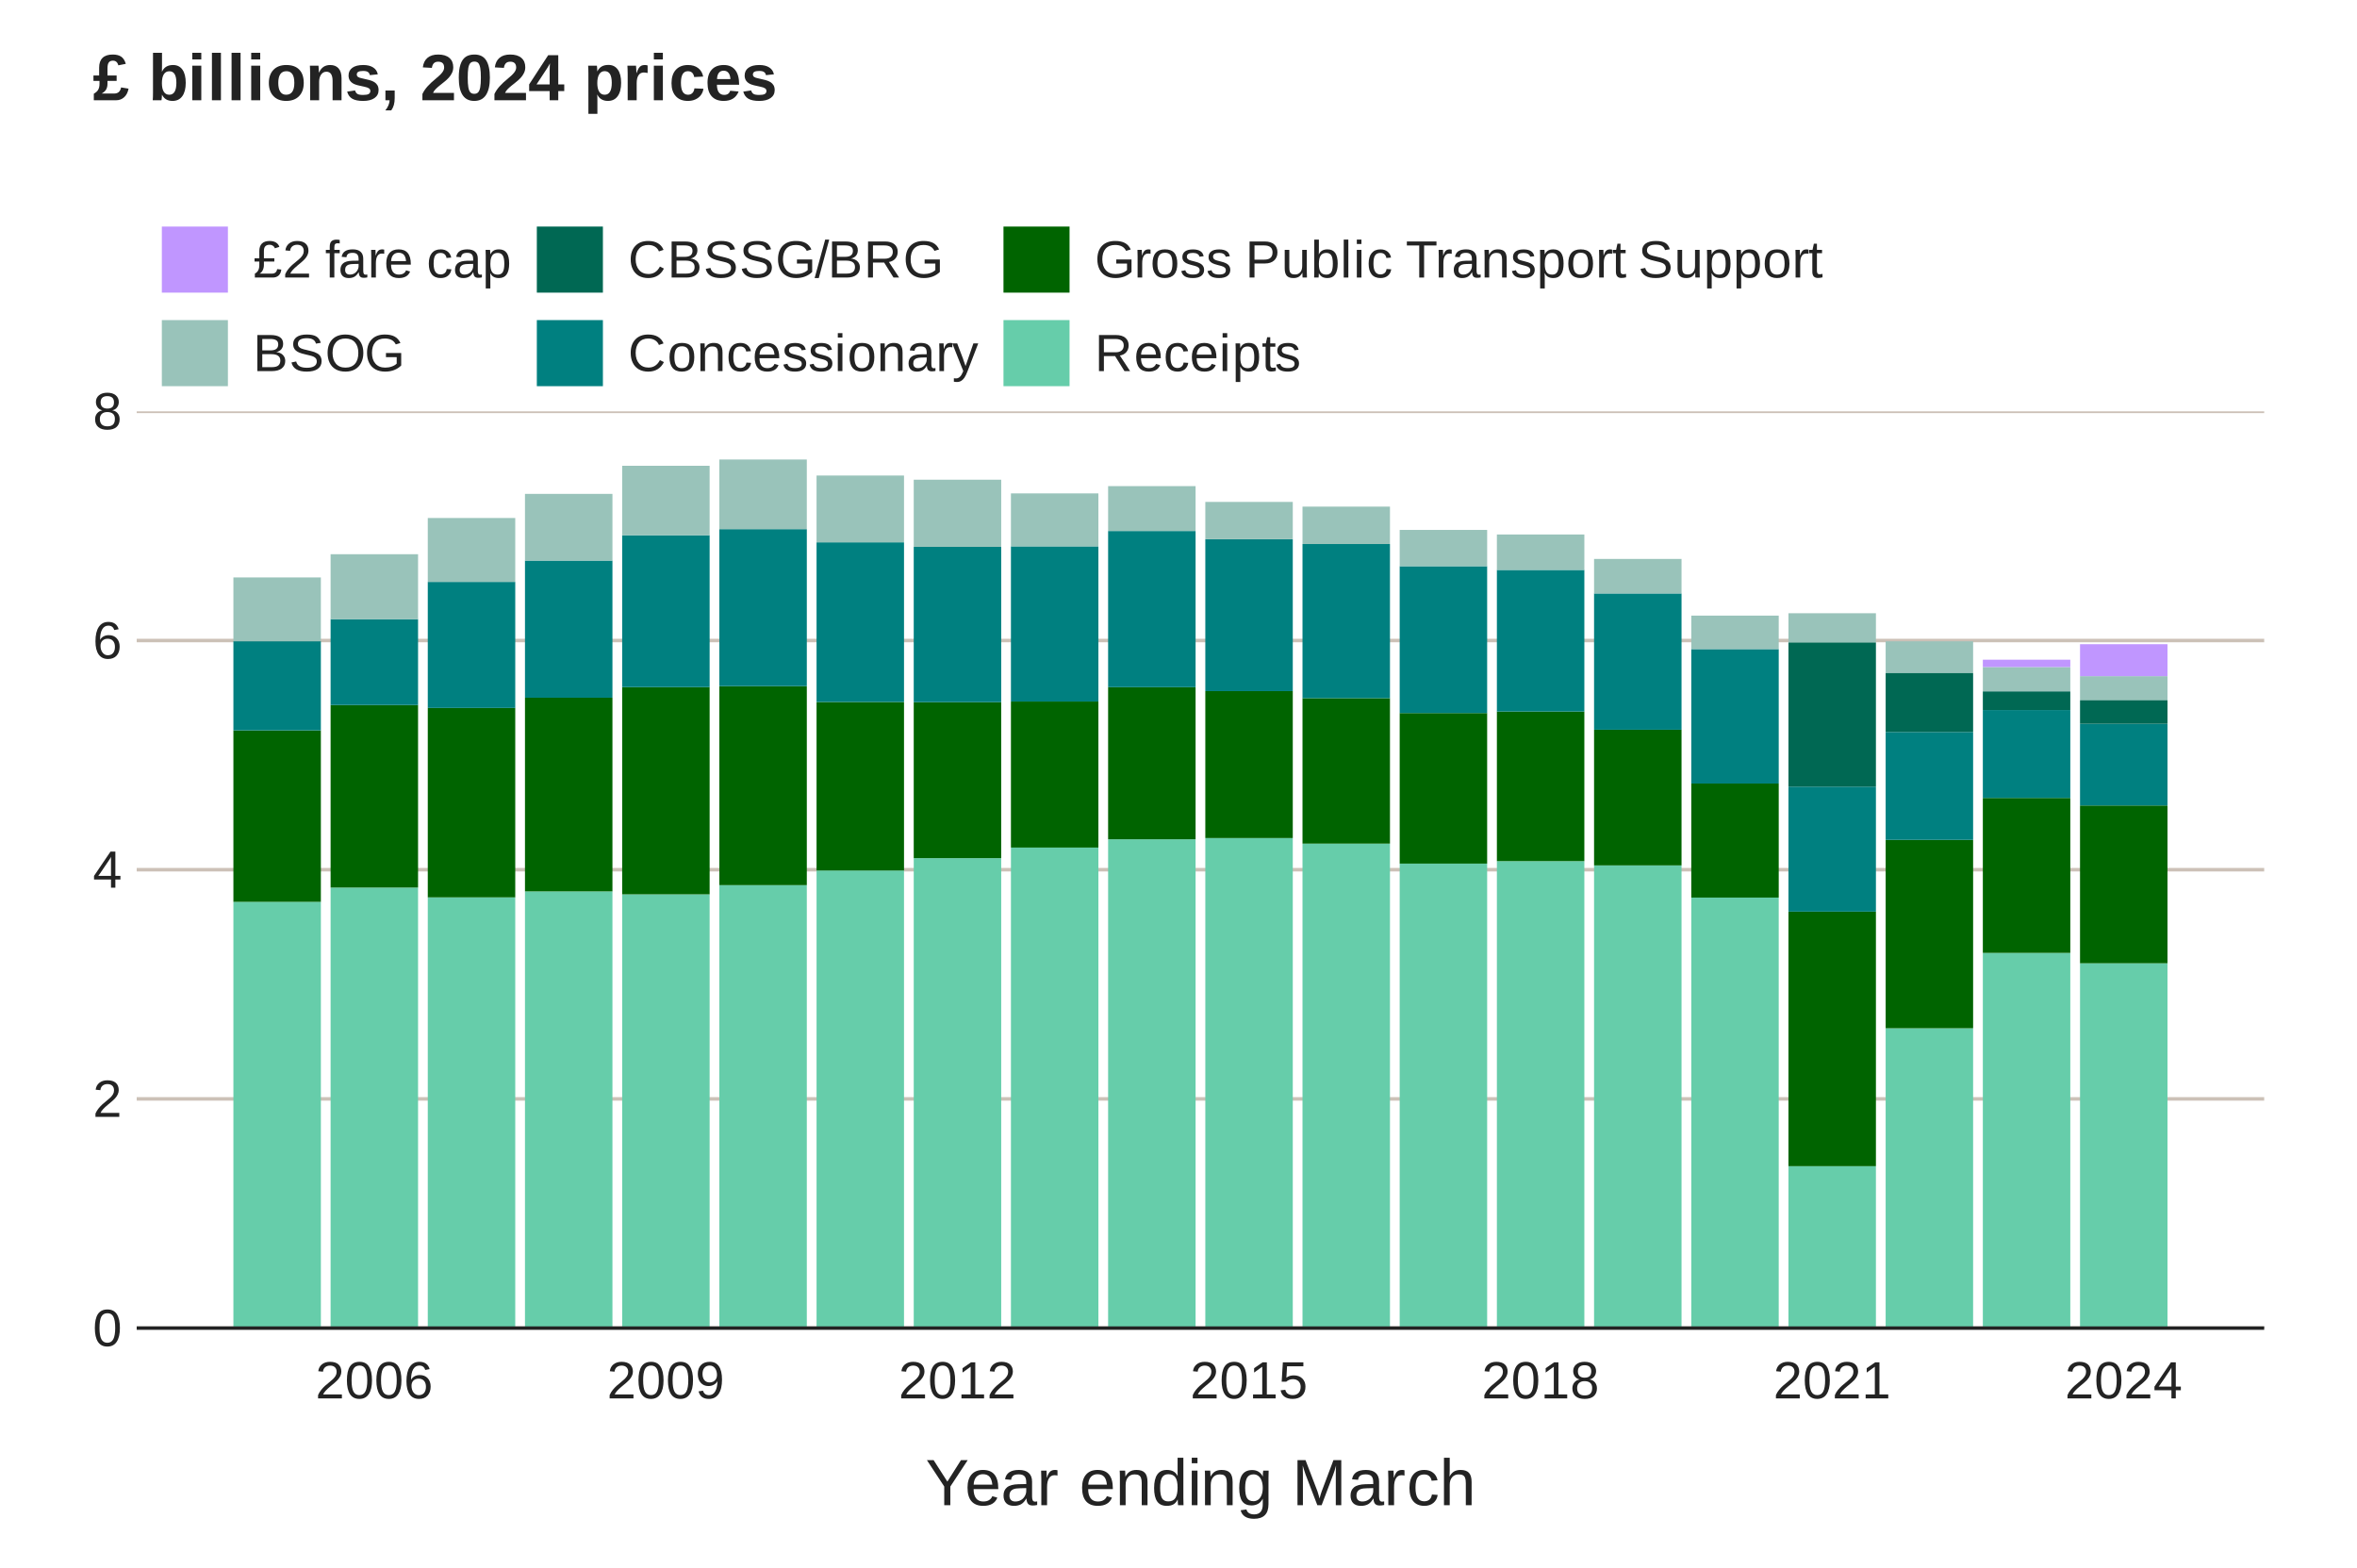 <?xml version="1.0" encoding="UTF-8"?>
<svg xmlns="http://www.w3.org/2000/svg" xmlns:xlink="http://www.w3.org/1999/xlink" width="720pt" height="479pt" viewBox="0 0 720 479" version="1.1">
<defs>
<g>
<symbol overflow="visible" id="glyph0-0">
<path style="stroke:none;" d="M 1.609 -11.016 L 10.391 -11.016 L 10.391 0 L 1.609 0 Z M 2.203 -10.422 L 2.203 -0.594 L 9.797 -0.594 L 9.797 -10.422 Z M 2.203 -10.422 "/>
</symbol>
<symbol overflow="visible" id="glyph0-1">
<path style="stroke:none;" d="M 8.281 -5.516 C 8.281 -3.672 7.953 -2.266 7.297 -1.297 C 6.648 -0.328 5.695 0.156 4.438 0.156 C 3.164 0.156 2.211 -0.32 1.578 -1.281 C 0.941 -2.25 0.625 -3.66 0.625 -5.516 C 0.625 -7.398 0.93 -8.812 1.547 -9.75 C 2.172 -10.695 3.148 -11.172 4.484 -11.172 C 5.773 -11.172 6.727 -10.691 7.344 -9.734 C 7.969 -8.785 8.281 -7.379 8.281 -5.516 Z M 6.844 -5.516 C 6.844 -7.098 6.66 -8.242 6.297 -8.953 C 5.93 -9.672 5.328 -10.031 4.484 -10.031 C 3.617 -10.031 2.992 -9.676 2.609 -8.969 C 2.234 -8.27 2.047 -7.117 2.047 -5.516 C 2.047 -3.953 2.238 -2.805 2.625 -2.078 C 3.008 -1.359 3.617 -1 4.453 -1 C 5.273 -1 5.879 -1.367 6.266 -2.109 C 6.648 -2.848 6.844 -3.984 6.844 -5.516 Z M 6.844 -5.516 "/>
</symbol>
<symbol overflow="visible" id="glyph0-2">
<path style="stroke:none;" d="M 0.812 0 L 0.812 -1 C 1.07 -1.602 1.395 -2.141 1.781 -2.609 C 2.164 -3.078 2.566 -3.5 2.984 -3.875 C 3.41 -4.25 3.828 -4.598 4.234 -4.922 C 4.648 -5.242 5.023 -5.566 5.359 -5.891 C 5.691 -6.211 5.961 -6.551 6.172 -6.906 C 6.379 -7.258 6.484 -7.66 6.484 -8.109 C 6.484 -8.711 6.305 -9.18 5.953 -9.516 C 5.598 -9.848 5.102 -10.016 4.469 -10.016 C 3.875 -10.016 3.379 -9.852 2.984 -9.531 C 2.598 -9.207 2.375 -8.75 2.312 -8.156 L 0.875 -8.297 C 0.977 -9.172 1.348 -9.867 1.984 -10.391 C 2.629 -10.91 3.457 -11.172 4.469 -11.172 C 5.582 -11.172 6.438 -10.91 7.031 -10.391 C 7.625 -9.867 7.922 -9.125 7.922 -8.156 C 7.922 -7.727 7.82 -7.301 7.625 -6.875 C 7.438 -6.457 7.148 -6.035 6.766 -5.609 C 6.379 -5.191 5.641 -4.539 4.547 -3.656 C 3.953 -3.164 3.477 -2.723 3.125 -2.328 C 2.77 -1.941 2.516 -1.566 2.359 -1.203 L 8.094 -1.203 L 8.094 0 Z M 0.812 0 "/>
</symbol>
<symbol overflow="visible" id="glyph0-3">
<path style="stroke:none;" d="M 6.891 -2.5 L 6.891 0 L 5.562 0 L 5.562 -2.5 L 0.375 -2.5 L 0.375 -3.594 L 5.406 -11.016 L 6.891 -11.016 L 6.891 -3.609 L 8.438 -3.609 L 8.438 -2.5 Z M 5.562 -9.422 C 5.551 -9.391 5.477 -9.25 5.344 -9 C 5.207 -8.758 5.102 -8.594 5.031 -8.5 L 2.219 -4.344 L 1.797 -3.766 L 1.672 -3.609 L 5.562 -3.609 Z M 5.562 -9.422 "/>
</symbol>
<symbol overflow="visible" id="glyph0-4">
<path style="stroke:none;" d="M 8.203 -3.609 C 8.203 -2.441 7.883 -1.52 7.25 -0.844 C 6.625 -0.176 5.754 0.156 4.641 0.156 C 3.398 0.156 2.453 -0.301 1.797 -1.219 C 1.141 -2.145 0.812 -3.488 0.812 -5.25 C 0.812 -7.156 1.148 -8.617 1.828 -9.641 C 2.516 -10.66 3.488 -11.172 4.75 -11.172 C 6.414 -11.172 7.461 -10.426 7.891 -8.938 L 6.547 -8.688 C 6.273 -9.582 5.672 -10.031 4.734 -10.031 C 3.93 -10.031 3.312 -9.656 2.875 -8.906 C 2.438 -8.164 2.219 -7.086 2.219 -5.672 C 2.469 -6.141 2.82 -6.5 3.281 -6.75 C 3.75 -7 4.285 -7.125 4.891 -7.125 C 5.898 -7.125 6.703 -6.805 7.297 -6.172 C 7.898 -5.535 8.203 -4.68 8.203 -3.609 Z M 6.766 -3.547 C 6.766 -4.336 6.566 -4.945 6.172 -5.375 C 5.785 -5.812 5.242 -6.031 4.547 -6.031 C 3.891 -6.031 3.359 -5.836 2.953 -5.453 C 2.555 -5.078 2.359 -4.551 2.359 -3.875 C 2.359 -3.031 2.566 -2.336 2.984 -1.797 C 3.398 -1.254 3.938 -0.984 4.594 -0.984 C 5.27 -0.984 5.801 -1.207 6.188 -1.656 C 6.57 -2.113 6.766 -2.742 6.766 -3.547 Z M 6.766 -3.547 "/>
</symbol>
<symbol overflow="visible" id="glyph0-5">
<path style="stroke:none;" d="M 8.203 -3.078 C 8.203 -2.055 7.879 -1.258 7.234 -0.688 C 6.586 -0.125 5.66 0.156 4.453 0.156 C 3.273 0.156 2.352 -0.117 1.688 -0.672 C 1.031 -1.234 0.703 -2.031 0.703 -3.062 C 0.703 -3.781 0.906 -4.383 1.312 -4.875 C 1.727 -5.363 2.254 -5.66 2.891 -5.766 L 2.891 -5.797 C 2.297 -5.93 1.82 -6.234 1.469 -6.703 C 1.125 -7.172 0.953 -7.723 0.953 -8.359 C 0.953 -9.191 1.266 -9.867 1.891 -10.391 C 2.523 -10.91 3.367 -11.172 4.422 -11.172 C 5.504 -11.172 6.359 -10.914 6.984 -10.406 C 7.617 -9.895 7.938 -9.207 7.938 -8.344 C 7.938 -7.707 7.758 -7.156 7.406 -6.688 C 7.062 -6.219 6.586 -5.926 5.984 -5.812 L 5.984 -5.781 C 6.68 -5.664 7.223 -5.363 7.609 -4.875 C 8.004 -4.395 8.203 -3.797 8.203 -3.078 Z M 6.469 -8.266 C 6.469 -9.504 5.785 -10.125 4.422 -10.125 C 3.766 -10.125 3.258 -9.969 2.906 -9.656 C 2.562 -9.344 2.391 -8.879 2.391 -8.266 C 2.391 -7.629 2.566 -7.145 2.922 -6.812 C 3.285 -6.488 3.789 -6.328 4.438 -6.328 C 5.102 -6.328 5.609 -6.477 5.953 -6.781 C 6.297 -7.082 6.469 -7.578 6.469 -8.266 Z M 6.75 -3.203 C 6.75 -3.891 6.547 -4.406 6.141 -4.75 C 5.734 -5.094 5.16 -5.266 4.422 -5.266 C 3.711 -5.266 3.156 -5.078 2.75 -4.703 C 2.352 -4.336 2.156 -3.828 2.156 -3.172 C 2.156 -1.66 2.926 -0.906 4.469 -0.906 C 5.238 -0.906 5.812 -1.086 6.188 -1.453 C 6.562 -1.816 6.75 -2.398 6.75 -3.203 Z M 6.75 -3.203 "/>
</symbol>
<symbol overflow="visible" id="glyph0-6">
<path style="stroke:none;" d="M 8.141 -5.734 C 8.141 -3.836 7.797 -2.379 7.109 -1.359 C 6.422 -0.348 5.438 0.156 4.156 0.156 C 3.301 0.156 2.613 -0.023 2.094 -0.391 C 1.57 -0.754 1.203 -1.336 0.984 -2.141 L 2.328 -2.359 C 2.609 -1.441 3.227 -0.984 4.188 -0.984 C 4.988 -0.984 5.609 -1.359 6.047 -2.109 C 6.492 -2.859 6.727 -3.926 6.75 -5.312 C 6.539 -4.844 6.18 -4.469 5.672 -4.188 C 5.172 -3.906 4.617 -3.766 4.016 -3.766 C 3.023 -3.766 2.234 -4.102 1.641 -4.781 C 1.047 -5.457 0.75 -6.352 0.75 -7.469 C 0.75 -8.625 1.07 -9.531 1.719 -10.188 C 2.363 -10.844 3.266 -11.172 4.422 -11.172 C 5.641 -11.172 6.562 -10.719 7.188 -9.812 C 7.82 -8.906 8.141 -7.547 8.141 -5.734 Z M 6.609 -7.094 C 6.609 -7.977 6.406 -8.688 6 -9.219 C 5.594 -9.758 5.051 -10.031 4.375 -10.031 C 3.695 -10.031 3.16 -9.801 2.766 -9.344 C 2.379 -8.883 2.188 -8.258 2.188 -7.469 C 2.188 -6.664 2.379 -6.031 2.766 -5.562 C 3.16 -5.102 3.691 -4.875 4.359 -4.875 C 4.766 -4.875 5.141 -4.961 5.484 -5.141 C 5.836 -5.328 6.113 -5.586 6.312 -5.922 C 6.508 -6.266 6.609 -6.656 6.609 -7.094 Z M 6.609 -7.094 "/>
</symbol>
<symbol overflow="visible" id="glyph0-7">
<path style="stroke:none;" d="M 1.219 0 L 1.219 -1.203 L 4.031 -1.203 L 4.031 -9.672 L 1.547 -7.891 L 1.547 -9.219 L 4.141 -11.016 L 5.438 -11.016 L 5.438 -1.203 L 8.125 -1.203 L 8.125 0 Z M 1.219 0 "/>
</symbol>
<symbol overflow="visible" id="glyph0-8">
<path style="stroke:none;" d="M 8.234 -3.594 C 8.234 -2.426 7.883 -1.508 7.188 -0.844 C 6.5 -0.176 5.547 0.156 4.328 0.156 C 3.297 0.156 2.461 -0.066 1.828 -0.516 C 1.203 -0.961 0.805 -1.613 0.641 -2.469 L 2.062 -2.625 C 2.363 -1.539 3.129 -1 4.359 -1 C 5.109 -1 5.695 -1.223 6.125 -1.672 C 6.551 -2.129 6.766 -2.758 6.766 -3.562 C 6.766 -4.25 6.551 -4.805 6.125 -5.234 C 5.695 -5.66 5.117 -5.875 4.391 -5.875 C 4.004 -5.875 3.645 -5.812 3.312 -5.688 C 2.988 -5.57 2.664 -5.375 2.344 -5.094 L 0.969 -5.094 L 1.328 -11.016 L 7.594 -11.016 L 7.594 -9.812 L 2.609 -9.812 L 2.406 -6.328 C 3.008 -6.797 3.766 -7.031 4.672 -7.031 C 5.754 -7.031 6.617 -6.711 7.266 -6.078 C 7.91 -5.441 8.234 -4.613 8.234 -3.594 Z M 8.234 -3.594 "/>
</symbol>
<symbol overflow="visible" id="glyph0-9">
<path style="stroke:none;" d="M 8.625 -2.438 C 8.539 -1.656 8.27 -1.051 7.812 -0.625 C 7.352 -0.207 6.75 0 6 0 L 0.547 0 L 0.547 -1.203 C 1.004 -1.441 1.344 -1.77 1.562 -2.188 C 1.789 -2.602 1.906 -3.129 1.906 -3.766 L 1.906 -4.891 L 0.453 -4.891 L 0.453 -5.891 L 1.906 -5.891 L 1.906 -8.078 C 1.906 -9.098 2.172 -9.867 2.703 -10.391 C 3.242 -10.91 4.023 -11.172 5.047 -11.172 C 5.816 -11.172 6.461 -11.016 6.984 -10.703 C 7.504 -10.391 7.852 -9.945 8.031 -9.375 L 6.672 -8.938 C 6.555 -9.27 6.352 -9.531 6.062 -9.719 C 5.781 -9.914 5.453 -10.016 5.078 -10.016 C 4.484 -10.016 4.039 -9.863 3.75 -9.562 C 3.457 -9.27 3.312 -8.797 3.312 -8.141 L 3.312 -5.891 L 6.5 -5.891 L 6.5 -4.891 L 3.312 -4.891 L 3.312 -3.906 C 3.312 -3.281 3.191 -2.723 2.953 -2.234 C 2.711 -1.754 2.395 -1.41 2 -1.203 L 5.766 -1.203 C 6.672 -1.203 7.203 -1.66 7.359 -2.578 Z M 8.625 -2.438 "/>
</symbol>
<symbol overflow="visible" id="glyph0-10">
<path style="stroke:none;" d=""/>
</symbol>
<symbol overflow="visible" id="glyph0-11">
<path style="stroke:none;" d="M 2.828 -7.438 L 2.828 0 L 1.422 0 L 1.422 -7.438 L 0.234 -7.438 L 0.234 -8.453 L 1.422 -8.453 L 1.422 -9.406 C 1.422 -10.176 1.586 -10.727 1.922 -11.062 C 2.266 -11.406 2.785 -11.578 3.484 -11.578 C 3.867 -11.578 4.195 -11.547 4.469 -11.484 L 4.469 -10.422 C 4.238 -10.461 4.031 -10.484 3.844 -10.484 C 3.488 -10.484 3.227 -10.391 3.062 -10.203 C 2.906 -10.023 2.828 -9.695 2.828 -9.219 L 2.828 -8.453 L 4.469 -8.453 L 4.469 -7.438 Z M 2.828 -7.438 "/>
</symbol>
<symbol overflow="visible" id="glyph0-12">
<path style="stroke:none;" d="M 3.234 0.156 C 2.391 0.156 1.754 -0.066 1.328 -0.516 C 0.898 -0.961 0.688 -1.578 0.688 -2.359 C 0.688 -3.234 0.973 -3.906 1.547 -4.375 C 2.117 -4.844 3.047 -5.094 4.328 -5.125 L 6.234 -5.156 L 6.234 -5.625 C 6.234 -6.312 6.086 -6.801 5.797 -7.094 C 5.504 -7.395 5.047 -7.547 4.422 -7.547 C 3.785 -7.547 3.32 -7.438 3.031 -7.219 C 2.75 -7.008 2.582 -6.672 2.531 -6.203 L 1.062 -6.328 C 1.301 -7.848 2.43 -8.609 4.453 -8.609 C 5.516 -8.609 6.312 -8.363 6.844 -7.875 C 7.383 -7.395 7.656 -6.691 7.656 -5.766 L 7.656 -2.125 C 7.656 -1.707 7.707 -1.395 7.812 -1.188 C 7.926 -0.977 8.133 -0.875 8.438 -0.875 C 8.57 -0.875 8.727 -0.891 8.906 -0.922 L 8.906 -0.047 C 8.551 0.035 8.188 0.078 7.812 0.078 C 7.289 0.078 6.91 -0.055 6.672 -0.328 C 6.441 -0.609 6.312 -1.039 6.281 -1.625 L 6.234 -1.625 C 5.867 -0.977 5.445 -0.52 4.969 -0.25 C 4.5 0.02 3.922 0.156 3.234 0.156 Z M 3.562 -0.906 C 4.07 -0.906 4.523 -1.02 4.922 -1.25 C 5.328 -1.488 5.645 -1.812 5.875 -2.219 C 6.113 -2.625 6.234 -3.047 6.234 -3.484 L 6.234 -4.172 L 4.688 -4.141 C 4.031 -4.129 3.531 -4.062 3.188 -3.938 C 2.844 -3.812 2.578 -3.617 2.391 -3.359 C 2.211 -3.098 2.125 -2.758 2.125 -2.344 C 2.125 -1.883 2.25 -1.531 2.5 -1.281 C 2.75 -1.031 3.102 -0.906 3.562 -0.906 Z M 3.562 -0.906 "/>
</symbol>
<symbol overflow="visible" id="glyph0-13">
<path style="stroke:none;" d="M 1.109 0 L 1.109 -6.484 C 1.109 -7.078 1.094 -7.734 1.062 -8.453 L 2.391 -8.453 C 2.43 -7.492 2.453 -6.922 2.453 -6.734 L 2.484 -6.734 C 2.711 -7.453 2.973 -7.941 3.266 -8.203 C 3.555 -8.473 3.969 -8.609 4.5 -8.609 C 4.688 -8.609 4.875 -8.582 5.062 -8.531 L 5.062 -7.25 C 4.875 -7.301 4.625 -7.328 4.312 -7.328 C 3.727 -7.328 3.281 -7.07 2.969 -6.562 C 2.664 -6.062 2.516 -5.344 2.516 -4.406 L 2.516 0 Z M 1.109 0 "/>
</symbol>
<symbol overflow="visible" id="glyph0-14">
<path style="stroke:none;" d="M 2.156 -3.938 C 2.156 -2.969 2.352 -2.219 2.75 -1.688 C 3.156 -1.164 3.742 -0.906 4.516 -0.906 C 5.129 -0.906 5.617 -1.023 5.984 -1.266 C 6.348 -1.516 6.598 -1.828 6.734 -2.203 L 7.969 -1.844 C 7.457 -0.508 6.305 0.156 4.516 0.156 C 3.266 0.156 2.312 -0.211 1.656 -0.953 C 1.008 -1.703 0.688 -2.812 0.688 -4.281 C 0.688 -5.676 1.008 -6.742 1.656 -7.484 C 2.312 -8.234 3.25 -8.609 4.469 -8.609 C 6.945 -8.609 8.188 -7.113 8.188 -4.125 L 8.188 -3.938 Z M 6.734 -5.016 C 6.66 -5.898 6.438 -6.547 6.062 -6.953 C 5.688 -7.367 5.145 -7.578 4.438 -7.578 C 3.758 -7.578 3.219 -7.348 2.812 -6.891 C 2.414 -6.43 2.203 -5.805 2.172 -5.016 Z M 6.734 -5.016 "/>
</symbol>
<symbol overflow="visible" id="glyph0-15">
<path style="stroke:none;" d="M 2.156 -4.266 C 2.156 -3.141 2.332 -2.305 2.688 -1.766 C 3.039 -1.223 3.57 -0.953 4.281 -0.953 C 4.781 -0.953 5.195 -1.086 5.531 -1.359 C 5.875 -1.629 6.082 -2.047 6.156 -2.609 L 7.578 -2.516 C 7.473 -1.703 7.129 -1.051 6.547 -0.562 C 5.961 -0.082 5.223 0.156 4.328 0.156 C 3.141 0.156 2.234 -0.219 1.609 -0.969 C 0.992 -1.719 0.688 -2.805 0.688 -4.234 C 0.688 -5.66 1 -6.742 1.625 -7.484 C 2.25 -8.234 3.145 -8.609 4.312 -8.609 C 5.176 -8.609 5.891 -8.383 6.453 -7.938 C 7.023 -7.488 7.383 -6.875 7.531 -6.094 L 6.094 -5.984 C 6.02 -6.453 5.832 -6.82 5.531 -7.094 C 5.238 -7.375 4.816 -7.516 4.266 -7.516 C 3.523 -7.516 2.988 -7.266 2.656 -6.766 C 2.32 -6.273 2.156 -5.441 2.156 -4.266 Z M 2.156 -4.266 "/>
</symbol>
<symbol overflow="visible" id="glyph0-16">
<path style="stroke:none;" d="M 8.234 -4.266 C 8.234 -1.316 7.195 0.156 5.125 0.156 C 3.82 0.156 2.945 -0.332 2.5 -1.312 L 2.453 -1.312 C 2.473 -1.27 2.484 -0.828 2.484 0.016 L 2.484 3.328 L 1.078 3.328 L 1.078 -6.734 C 1.078 -7.598 1.062 -8.172 1.031 -8.453 L 2.391 -8.453 C 2.398 -8.43 2.41 -8.359 2.422 -8.234 C 2.43 -8.109 2.441 -7.91 2.453 -7.641 C 2.461 -7.379 2.469 -7.195 2.469 -7.094 L 2.5 -7.094 C 2.75 -7.613 3.078 -7.992 3.484 -8.234 C 3.898 -8.484 4.445 -8.609 5.125 -8.609 C 6.164 -8.609 6.941 -8.258 7.453 -7.562 C 7.973 -6.863 8.234 -5.766 8.234 -4.266 Z M 6.75 -4.234 C 6.75 -5.41 6.586 -6.25 6.266 -6.75 C 5.953 -7.258 5.453 -7.516 4.766 -7.516 C 4.203 -7.516 3.766 -7.395 3.453 -7.156 C 3.141 -6.926 2.898 -6.562 2.734 -6.062 C 2.566 -5.57 2.484 -4.926 2.484 -4.125 C 2.484 -3.02 2.66 -2.203 3.016 -1.672 C 3.367 -1.148 3.945 -0.891 4.75 -0.891 C 5.445 -0.891 5.953 -1.145 6.266 -1.656 C 6.586 -2.164 6.75 -3.023 6.75 -4.234 Z M 6.75 -4.234 "/>
</symbol>
<symbol overflow="visible" id="glyph0-17">
<path style="stroke:none;" d="M 9.828 -3.109 C 9.828 -2.129 9.469 -1.363 8.75 -0.812 C 8.039 -0.27 7.051 0 5.781 0 L 1.312 0 L 1.312 -11.016 L 5.312 -11.016 C 7.895 -11.016 9.188 -10.125 9.188 -8.344 C 9.188 -7.688 9.004 -7.133 8.641 -6.688 C 8.273 -6.25 7.758 -5.957 7.094 -5.812 C 7.969 -5.707 8.641 -5.41 9.109 -4.922 C 9.586 -4.441 9.828 -3.836 9.828 -3.109 Z M 7.688 -8.156 C 7.688 -8.75 7.484 -9.172 7.078 -9.422 C 6.672 -9.68 6.082 -9.812 5.312 -9.812 L 2.812 -9.812 L 2.812 -6.328 L 5.312 -6.328 C 6.113 -6.328 6.707 -6.477 7.094 -6.781 C 7.488 -7.082 7.688 -7.539 7.688 -8.156 Z M 8.328 -3.219 C 8.328 -4.52 7.414 -5.172 5.594 -5.172 L 2.812 -5.172 L 2.812 -1.203 L 5.703 -1.203 C 6.617 -1.203 7.285 -1.367 7.703 -1.703 C 8.117 -2.047 8.328 -2.551 8.328 -3.219 Z M 8.328 -3.219 "/>
</symbol>
<symbol overflow="visible" id="glyph0-18">
<path style="stroke:none;" d="M 9.938 -3.047 C 9.938 -2.023 9.539 -1.234 8.75 -0.672 C 7.957 -0.117 6.836 0.156 5.391 0.156 C 2.711 0.156 1.16 -0.773 0.734 -2.641 L 2.172 -2.938 C 2.336 -2.27 2.691 -1.781 3.234 -1.469 C 3.773 -1.164 4.516 -1.016 5.453 -1.016 C 6.41 -1.016 7.148 -1.176 7.672 -1.5 C 8.203 -1.832 8.469 -2.32 8.469 -2.969 C 8.469 -3.32 8.383 -3.609 8.219 -3.828 C 8.051 -4.055 7.816 -4.242 7.516 -4.391 C 7.223 -4.535 6.867 -4.656 6.453 -4.75 C 6.047 -4.852 5.594 -4.961 5.094 -5.078 C 4.227 -5.273 3.566 -5.469 3.109 -5.656 C 2.66 -5.852 2.305 -6.066 2.047 -6.297 C 1.785 -6.535 1.586 -6.812 1.453 -7.125 C 1.316 -7.445 1.25 -7.816 1.25 -8.234 C 1.25 -9.172 1.609 -9.895 2.328 -10.406 C 3.047 -10.914 4.078 -11.172 5.422 -11.172 C 6.672 -11.172 7.625 -10.977 8.281 -10.594 C 8.945 -10.219 9.414 -9.566 9.688 -8.641 L 8.219 -8.391 C 8.051 -8.973 7.738 -9.395 7.281 -9.656 C 6.832 -9.914 6.207 -10.047 5.406 -10.047 C 4.531 -10.047 3.859 -9.898 3.391 -9.609 C 2.93 -9.316 2.703 -8.883 2.703 -8.312 C 2.703 -7.969 2.789 -7.688 2.969 -7.469 C 3.145 -7.25 3.398 -7.062 3.734 -6.906 C 4.078 -6.75 4.754 -6.562 5.766 -6.344 C 6.109 -6.258 6.445 -6.176 6.781 -6.094 C 7.113 -6.02 7.43 -5.926 7.734 -5.812 C 8.047 -5.695 8.336 -5.562 8.609 -5.406 C 8.879 -5.258 9.113 -5.078 9.312 -4.859 C 9.508 -4.641 9.66 -4.379 9.766 -4.078 C 9.879 -3.785 9.938 -3.441 9.938 -3.047 Z M 9.938 -3.047 "/>
</symbol>
<symbol overflow="visible" id="glyph0-19">
<path style="stroke:none;" d="M 11.688 -5.562 C 11.688 -4.406 11.461 -3.395 11.016 -2.531 C 10.578 -1.664 9.945 -1 9.125 -0.531 C 8.301 -0.07 7.332 0.156 6.219 0.156 C 5.082 0.156 4.102 -0.07 3.281 -0.531 C 2.469 -0.988 1.844 -1.648 1.406 -2.516 C 0.977 -3.391 0.766 -4.406 0.766 -5.562 C 0.766 -7.32 1.242 -8.695 2.203 -9.688 C 3.172 -10.676 4.516 -11.172 6.234 -11.172 C 7.348 -11.172 8.316 -10.945 9.141 -10.5 C 9.961 -10.062 10.594 -9.414 11.031 -8.562 C 11.469 -7.719 11.688 -6.719 11.688 -5.562 Z M 10.156 -5.562 C 10.156 -6.926 9.812 -8 9.125 -8.781 C 8.445 -9.562 7.484 -9.953 6.234 -9.953 C 4.973 -9.953 4 -9.566 3.312 -8.797 C 2.625 -8.023 2.281 -6.945 2.281 -5.562 C 2.281 -4.176 2.625 -3.078 3.312 -2.266 C 4.008 -1.461 4.977 -1.062 6.219 -1.062 C 7.488 -1.062 8.461 -1.453 9.141 -2.234 C 9.816 -3.016 10.156 -4.125 10.156 -5.562 Z M 10.156 -5.562 "/>
</symbol>
<symbol overflow="visible" id="glyph0-20">
<path style="stroke:none;" d="M 0.812 -5.562 C 0.812 -7.344 1.289 -8.723 2.25 -9.703 C 3.207 -10.68 4.551 -11.172 6.281 -11.172 C 7.5 -11.172 8.488 -10.961 9.25 -10.547 C 10.008 -10.141 10.598 -9.484 11.016 -8.578 L 9.594 -8.156 C 9.281 -8.781 8.848 -9.234 8.297 -9.516 C 7.742 -9.805 7.062 -9.953 6.25 -9.953 C 4.977 -9.953 4.004 -9.566 3.328 -8.797 C 2.66 -8.035 2.328 -6.957 2.328 -5.562 C 2.328 -4.164 2.68 -3.066 3.391 -2.266 C 4.109 -1.461 5.098 -1.062 6.359 -1.062 C 7.078 -1.062 7.742 -1.172 8.359 -1.391 C 8.984 -1.609 9.488 -1.906 9.875 -2.281 L 9.875 -4.266 L 6.594 -4.266 L 6.594 -5.516 L 11.25 -5.516 L 11.25 -1.719 C 10.664 -1.125 9.953 -0.66 9.109 -0.328 C 8.266 -0.004 7.348 0.156 6.359 0.156 C 5.203 0.156 4.207 -0.07 3.375 -0.531 C 2.539 -0.988 1.906 -1.648 1.469 -2.516 C 1.031 -3.379 0.812 -4.395 0.812 -5.562 Z M 0.812 -5.562 "/>
</symbol>
<symbol overflow="visible" id="glyph0-21">
<path style="stroke:none;" d="M 6.188 -9.953 C 4.969 -9.953 4.02 -9.562 3.344 -8.781 C 2.664 -8 2.328 -6.926 2.328 -5.562 C 2.328 -4.207 2.68 -3.117 3.391 -2.297 C 4.098 -1.484 5.051 -1.078 6.25 -1.078 C 7.789 -1.078 8.953 -1.836 9.734 -3.359 L 10.953 -2.75 C 10.492 -1.801 9.852 -1.078 9.031 -0.578 C 8.219 -0.086 7.27 0.156 6.188 0.156 C 5.07 0.156 4.109 -0.07 3.297 -0.531 C 2.492 -1 1.879 -1.66 1.453 -2.516 C 1.023 -3.367 0.812 -4.383 0.812 -5.562 C 0.812 -7.312 1.285 -8.68 2.234 -9.672 C 3.18 -10.672 4.492 -11.172 6.172 -11.172 C 7.348 -11.172 8.328 -10.941 9.109 -10.484 C 9.898 -10.023 10.477 -9.348 10.844 -8.453 L 9.438 -7.984 C 9.176 -8.617 8.766 -9.102 8.203 -9.438 C 7.641 -9.781 6.969 -9.953 6.188 -9.953 Z M 6.188 -9.953 "/>
</symbol>
<symbol overflow="visible" id="glyph0-22">
<path style="stroke:none;" d="M 0 0.156 L 3.219 -11.594 L 4.453 -11.594 L 1.266 0.156 Z M 0 0.156 "/>
</symbol>
<symbol overflow="visible" id="glyph0-23">
<path style="stroke:none;" d="M 9.094 0 L 6.234 -4.578 L 2.812 -4.578 L 2.812 0 L 1.312 0 L 1.312 -11.016 L 6.5 -11.016 C 7.738 -11.016 8.691 -10.734 9.359 -10.172 C 10.035 -9.617 10.375 -8.848 10.375 -7.859 C 10.375 -7.047 10.133 -6.359 9.656 -5.797 C 9.188 -5.242 8.531 -4.895 7.688 -4.75 L 10.812 0 Z M 8.875 -7.844 C 8.875 -8.488 8.656 -8.977 8.219 -9.312 C 7.789 -9.645 7.164 -9.812 6.344 -9.812 L 2.812 -9.812 L 2.812 -5.75 L 6.406 -5.75 C 7.195 -5.75 7.805 -5.93 8.234 -6.297 C 8.66 -6.672 8.875 -7.188 8.875 -7.844 Z M 8.875 -7.844 "/>
</symbol>
<symbol overflow="visible" id="glyph0-24">
<path style="stroke:none;" d="M 8.234 -4.234 C 8.234 -2.754 7.906 -1.648 7.25 -0.922 C 6.602 -0.203 5.66 0.156 4.422 0.156 C 3.18 0.156 2.242 -0.219 1.609 -0.969 C 0.984 -1.727 0.672 -2.816 0.672 -4.234 C 0.672 -7.148 1.938 -8.609 4.469 -8.609 C 5.758 -8.609 6.707 -8.254 7.312 -7.547 C 7.926 -6.836 8.234 -5.734 8.234 -4.234 Z M 6.75 -4.234 C 6.75 -5.398 6.578 -6.25 6.234 -6.781 C 5.891 -7.312 5.305 -7.578 4.484 -7.578 C 3.66 -7.578 3.066 -7.305 2.703 -6.766 C 2.336 -6.223 2.156 -5.379 2.156 -4.234 C 2.156 -3.117 2.332 -2.281 2.688 -1.719 C 3.051 -1.164 3.625 -0.891 4.406 -0.891 C 5.25 -0.891 5.848 -1.16 6.203 -1.703 C 6.566 -2.242 6.75 -3.086 6.75 -4.234 Z M 6.75 -4.234 "/>
</symbol>
<symbol overflow="visible" id="glyph0-25">
<path style="stroke:none;" d="M 6.453 0 L 6.453 -5.359 C 6.453 -5.922 6.395 -6.352 6.281 -6.656 C 6.176 -6.969 6.004 -7.191 5.766 -7.328 C 5.523 -7.461 5.172 -7.531 4.703 -7.531 C 4.023 -7.531 3.488 -7.297 3.094 -6.828 C 2.707 -6.367 2.516 -5.727 2.516 -4.906 L 2.516 0 L 1.109 0 L 1.109 -6.656 C 1.109 -7.633 1.094 -8.234 1.062 -8.453 L 2.391 -8.453 C 2.398 -8.43 2.406 -8.363 2.406 -8.25 C 2.414 -8.133 2.422 -8 2.422 -7.844 C 2.43 -7.695 2.441 -7.422 2.453 -7.016 L 2.484 -7.016 C 2.805 -7.598 3.176 -8.008 3.594 -8.25 C 4.02 -8.488 4.551 -8.609 5.188 -8.609 C 6.113 -8.609 6.789 -8.379 7.219 -7.922 C 7.645 -7.461 7.859 -6.703 7.859 -5.641 L 7.859 0 Z M 6.453 0 "/>
</symbol>
<symbol overflow="visible" id="glyph0-26">
<path style="stroke:none;" d="M 7.422 -2.344 C 7.422 -1.539 7.117 -0.922 6.516 -0.484 C 5.922 -0.055 5.082 0.156 4 0.156 C 2.945 0.156 2.133 -0.016 1.562 -0.359 C 0.988 -0.711 0.617 -1.254 0.453 -1.984 L 1.688 -2.234 C 1.812 -1.773 2.062 -1.441 2.438 -1.234 C 2.812 -1.023 3.332 -0.922 4 -0.922 C 4.707 -0.922 5.227 -1.031 5.562 -1.25 C 5.895 -1.469 6.062 -1.797 6.062 -2.234 C 6.062 -2.566 5.945 -2.836 5.719 -3.047 C 5.488 -3.254 5.117 -3.426 4.609 -3.562 L 3.594 -3.828 C 2.789 -4.035 2.219 -4.238 1.875 -4.438 C 1.531 -4.633 1.258 -4.875 1.062 -5.156 C 0.875 -5.445 0.781 -5.801 0.781 -6.219 C 0.781 -6.988 1.055 -7.578 1.609 -7.984 C 2.16 -8.391 2.961 -8.594 4.016 -8.594 C 4.941 -8.594 5.68 -8.426 6.234 -8.094 C 6.785 -7.77 7.133 -7.242 7.281 -6.516 L 6.016 -6.359 C 5.93 -6.734 5.719 -7.02 5.375 -7.219 C 5.039 -7.426 4.586 -7.531 4.016 -7.531 C 3.379 -7.531 2.91 -7.43 2.609 -7.234 C 2.305 -7.047 2.156 -6.754 2.156 -6.359 C 2.156 -6.117 2.219 -5.922 2.344 -5.766 C 2.469 -5.609 2.648 -5.473 2.891 -5.359 C 3.141 -5.254 3.656 -5.109 4.438 -4.922 C 5.188 -4.734 5.723 -4.555 6.047 -4.391 C 6.379 -4.234 6.641 -4.055 6.828 -3.859 C 7.016 -3.672 7.16 -3.453 7.266 -3.203 C 7.367 -2.953 7.422 -2.664 7.422 -2.344 Z M 7.422 -2.344 "/>
</symbol>
<symbol overflow="visible" id="glyph0-27">
<path style="stroke:none;" d="M 1.078 -10.25 L 1.078 -11.594 L 2.484 -11.594 L 2.484 -10.25 Z M 1.078 0 L 1.078 -8.453 L 2.484 -8.453 L 2.484 0 Z M 1.078 0 "/>
</symbol>
<symbol overflow="visible" id="glyph0-28">
<path style="stroke:none;" d="M 1.5 3.328 C 1.113 3.328 0.789 3.297 0.531 3.234 L 0.531 2.188 C 0.727 2.219 0.945 2.234 1.188 2.234 C 2.062 2.234 2.754 1.586 3.266 0.297 L 3.391 -0.047 L 0.047 -8.453 L 1.547 -8.453 L 3.328 -3.781 C 3.348 -3.707 3.375 -3.617 3.406 -3.516 C 3.445 -3.422 3.566 -3.082 3.766 -2.5 C 3.961 -1.926 4.07 -1.602 4.094 -1.531 L 4.641 -3.078 L 6.484 -8.453 L 7.969 -8.453 L 4.719 0 C 4.375 0.906 4.051 1.578 3.75 2.016 C 3.445 2.453 3.109 2.781 2.734 3 C 2.367 3.219 1.957 3.328 1.5 3.328 Z M 1.5 3.328 "/>
</symbol>
<symbol overflow="visible" id="glyph0-29">
<path style="stroke:none;" d="M 9.828 -7.703 C 9.828 -6.66 9.488 -5.832 8.812 -5.219 C 8.133 -4.602 7.211 -4.297 6.047 -4.297 L 2.812 -4.297 L 2.812 0 L 1.312 0 L 1.312 -11.016 L 5.953 -11.016 C 7.18 -11.016 8.133 -10.723 8.812 -10.141 C 9.488 -9.566 9.828 -8.754 9.828 -7.703 Z M 8.328 -7.688 C 8.328 -9.102 7.473 -9.812 5.766 -9.812 L 2.812 -9.812 L 2.812 -5.469 L 5.828 -5.469 C 7.492 -5.469 8.328 -6.207 8.328 -7.688 Z M 8.328 -7.688 "/>
</symbol>
<symbol overflow="visible" id="glyph0-30">
<path style="stroke:none;" d="M 2.453 -8.453 L 2.453 -3.094 C 2.453 -2.539 2.504 -2.109 2.609 -1.797 C 2.723 -1.492 2.898 -1.273 3.141 -1.141 C 3.379 -1.004 3.734 -0.938 4.203 -0.938 C 4.879 -0.938 5.41 -1.164 5.797 -1.625 C 6.191 -2.094 6.391 -2.738 6.391 -3.562 L 6.391 -8.453 L 7.797 -8.453 L 7.797 -1.812 C 7.797 -0.82 7.812 -0.219 7.844 0 L 6.516 0 C 6.504 -0.031 6.492 -0.102 6.484 -0.219 C 6.484 -0.332 6.477 -0.461 6.469 -0.609 C 6.469 -0.754 6.461 -1.035 6.453 -1.453 L 6.422 -1.453 C 6.098 -0.867 5.723 -0.453 5.297 -0.203 C 4.879 0.035 4.352 0.156 3.719 0.156 C 2.789 0.156 2.113 -0.07 1.688 -0.531 C 1.258 -1 1.047 -1.766 1.047 -2.828 L 1.047 -8.453 Z M 2.453 -8.453 "/>
</symbol>
<symbol overflow="visible" id="glyph0-31">
<path style="stroke:none;" d="M 8.234 -4.266 C 8.234 -1.316 7.195 0.156 5.125 0.156 C 4.477 0.156 3.941 0.039 3.516 -0.188 C 3.098 -0.426 2.754 -0.801 2.484 -1.312 L 2.469 -1.312 C 2.469 -1.156 2.457 -0.91 2.438 -0.578 C 2.414 -0.242 2.398 -0.051 2.391 0 L 1.031 0 C 1.062 -0.281 1.078 -0.863 1.078 -1.75 L 1.078 -11.594 L 2.484 -11.594 L 2.484 -8.297 C 2.484 -7.953 2.473 -7.551 2.453 -7.094 L 2.484 -7.094 C 2.742 -7.633 3.086 -8.02 3.516 -8.25 C 3.953 -8.488 4.488 -8.609 5.125 -8.609 C 6.188 -8.609 6.969 -8.25 7.469 -7.531 C 7.977 -6.812 8.234 -5.723 8.234 -4.266 Z M 6.75 -4.219 C 6.75 -5.406 6.594 -6.254 6.281 -6.766 C 5.969 -7.273 5.461 -7.531 4.766 -7.531 C 3.973 -7.531 3.395 -7.258 3.031 -6.719 C 2.664 -6.176 2.484 -5.316 2.484 -4.141 C 2.484 -3.023 2.66 -2.203 3.016 -1.672 C 3.367 -1.148 3.945 -0.891 4.75 -0.891 C 5.457 -0.891 5.969 -1.148 6.281 -1.672 C 6.594 -2.191 6.75 -3.039 6.75 -4.219 Z M 6.75 -4.219 "/>
</symbol>
<symbol overflow="visible" id="glyph0-32">
<path style="stroke:none;" d="M 1.078 0 L 1.078 -11.594 L 2.484 -11.594 L 2.484 0 Z M 1.078 0 "/>
</symbol>
<symbol overflow="visible" id="glyph0-33">
<path style="stroke:none;" d="M 5.625 -9.797 L 5.625 0 L 4.141 0 L 4.141 -9.797 L 0.359 -9.797 L 0.359 -11.016 L 9.406 -11.016 L 9.406 -9.797 Z M 5.625 -9.797 "/>
</symbol>
<symbol overflow="visible" id="glyph0-34">
<path style="stroke:none;" d="M 4.328 -0.062 C 3.867 0.062 3.395 0.125 2.906 0.125 C 1.781 0.125 1.219 -0.516 1.219 -1.797 L 1.219 -7.438 L 0.25 -7.438 L 0.25 -8.453 L 1.281 -8.453 L 1.688 -10.344 L 2.625 -10.344 L 2.625 -8.453 L 4.188 -8.453 L 4.188 -7.438 L 2.625 -7.438 L 2.625 -2.094 C 2.625 -1.688 2.691 -1.398 2.828 -1.234 C 2.961 -1.078 3.191 -1 3.516 -1 C 3.703 -1 3.973 -1.035 4.328 -1.109 Z M 4.328 -0.062 "/>
</symbol>
<symbol overflow="visible" id="glyph1-0">
<path style="stroke:none;" d="M 2 -13.766 L 12.984 -13.766 L 12.984 0 L 2 0 Z M 2.75 -13.016 L 2.75 -0.75 L 12.25 -0.75 L 12.25 -13.016 Z M 2.75 -13.016 "/>
</symbol>
<symbol overflow="visible" id="glyph1-1">
<path style="stroke:none;" d="M 7.594 -5.703 L 7.594 0 L 5.734 0 L 5.734 -5.703 L 0.438 -13.766 L 2.484 -13.766 L 6.688 -7.203 L 10.844 -13.766 L 12.906 -13.766 Z M 7.594 -5.703 "/>
</symbol>
<symbol overflow="visible" id="glyph1-2">
<path style="stroke:none;" d="M 2.703 -4.906 C 2.703 -3.695 2.953 -2.766 3.453 -2.109 C 3.953 -1.453 4.68 -1.125 5.641 -1.125 C 6.398 -1.125 7.008 -1.273 7.469 -1.578 C 7.938 -1.891 8.25 -2.281 8.406 -2.75 L 9.953 -2.312 C 9.316 -0.633 7.879 0.203 5.641 0.203 C 4.078 0.203 2.883 -0.258 2.062 -1.188 C 1.25 -2.125 0.844 -3.516 0.844 -5.359 C 0.844 -7.098 1.25 -8.43 2.062 -9.359 C 2.883 -10.297 4.055 -10.766 5.578 -10.766 C 8.68 -10.766 10.234 -8.891 10.234 -5.141 L 10.234 -4.906 Z M 8.422 -6.266 C 8.316 -7.379 8.031 -8.191 7.562 -8.703 C 7.094 -9.211 6.422 -9.469 5.547 -9.469 C 4.691 -9.469 4.016 -9.18 3.516 -8.609 C 3.023 -8.035 2.758 -7.254 2.719 -6.266 Z M 8.422 -6.266 "/>
</symbol>
<symbol overflow="visible" id="glyph1-3">
<path style="stroke:none;" d="M 4.047 0.203 C 2.984 0.203 2.18 -0.078 1.641 -0.641 C 1.109 -1.203 0.844 -1.973 0.844 -2.953 C 0.844 -4.047 1.203 -4.883 1.922 -5.469 C 2.648 -6.051 3.812 -6.363 5.406 -6.406 L 7.781 -6.453 L 7.781 -7.016 C 7.781 -7.879 7.598 -8.492 7.234 -8.859 C 6.867 -9.234 6.297 -9.422 5.516 -9.422 C 4.734 -9.422 4.16 -9.285 3.797 -9.016 C 3.441 -8.754 3.227 -8.332 3.156 -7.75 L 1.312 -7.906 C 1.613 -9.812 3.031 -10.766 5.562 -10.766 C 6.883 -10.766 7.879 -10.457 8.547 -9.844 C 9.223 -9.238 9.562 -8.359 9.562 -7.203 L 9.562 -2.656 C 9.562 -2.133 9.629 -1.738 9.766 -1.469 C 9.898 -1.207 10.16 -1.078 10.547 -1.078 C 10.711 -1.078 10.906 -1.102 11.125 -1.156 L 11.125 -0.062 C 10.676 0.039 10.223 0.094 9.766 0.094 C 9.117 0.094 8.645 -0.07 8.344 -0.406 C 8.051 -0.75 7.883 -1.285 7.844 -2.016 L 7.781 -2.016 C 7.332 -1.211 6.812 -0.641 6.219 -0.297 C 5.625 0.035 4.898 0.203 4.047 0.203 Z M 4.438 -1.125 C 5.082 -1.125 5.656 -1.27 6.156 -1.562 C 6.664 -1.852 7.062 -2.254 7.344 -2.766 C 7.633 -3.273 7.781 -3.801 7.781 -4.344 L 7.781 -5.219 L 5.859 -5.172 C 5.035 -5.16 4.41 -5.078 3.984 -4.922 C 3.555 -4.766 3.227 -4.523 3 -4.203 C 2.77 -3.879 2.656 -3.453 2.656 -2.922 C 2.656 -2.348 2.805 -1.906 3.109 -1.594 C 3.422 -1.281 3.863 -1.125 4.438 -1.125 Z M 4.438 -1.125 "/>
</symbol>
<symbol overflow="visible" id="glyph1-4">
<path style="stroke:none;" d="M 1.391 0 L 1.391 -8.109 C 1.391 -8.848 1.367 -9.664 1.328 -10.562 L 2.984 -10.562 C 3.035 -9.363 3.062 -8.645 3.062 -8.406 L 3.109 -8.406 C 3.391 -9.312 3.711 -9.93 4.078 -10.266 C 4.441 -10.598 4.953 -10.766 5.609 -10.766 C 5.848 -10.766 6.086 -10.734 6.328 -10.672 L 6.328 -9.047 C 6.098 -9.117 5.785 -9.156 5.391 -9.156 C 4.66 -9.156 4.102 -8.836 3.719 -8.203 C 3.332 -7.578 3.141 -6.68 3.141 -5.516 L 3.141 0 Z M 1.391 0 "/>
</symbol>
<symbol overflow="visible" id="glyph1-5">
<path style="stroke:none;" d=""/>
</symbol>
<symbol overflow="visible" id="glyph1-6">
<path style="stroke:none;" d="M 8.062 0 L 8.062 -6.703 C 8.062 -7.398 7.988 -7.938 7.844 -8.312 C 7.707 -8.695 7.488 -8.973 7.188 -9.141 C 6.895 -9.316 6.457 -9.406 5.875 -9.406 C 5.031 -9.406 4.363 -9.113 3.875 -8.531 C 3.383 -7.957 3.141 -7.156 3.141 -6.125 L 3.141 0 L 1.391 0 L 1.391 -8.312 C 1.391 -9.539 1.367 -10.289 1.328 -10.562 L 2.984 -10.562 C 2.992 -10.531 3 -10.441 3 -10.297 C 3.008 -10.16 3.02 -10 3.031 -9.812 C 3.039 -9.625 3.051 -9.273 3.062 -8.766 L 3.094 -8.766 C 3.5 -9.492 3.969 -10.008 4.5 -10.312 C 5.031 -10.613 5.688 -10.766 6.469 -10.766 C 7.633 -10.766 8.484 -10.473 9.016 -9.891 C 9.555 -9.316 9.828 -8.367 9.828 -7.047 L 9.828 0 Z M 8.062 0 "/>
</symbol>
<symbol overflow="visible" id="glyph1-7">
<path style="stroke:none;" d="M 8.016 -1.703 C 7.691 -1.023 7.258 -0.535 6.719 -0.234 C 6.188 0.055 5.523 0.203 4.734 0.203 C 3.391 0.203 2.406 -0.242 1.781 -1.141 C 1.156 -2.047 0.844 -3.41 0.844 -5.234 C 0.844 -8.922 2.141 -10.766 4.734 -10.766 C 5.523 -10.766 6.188 -10.617 6.719 -10.328 C 7.258 -10.035 7.691 -9.566 8.016 -8.922 L 8.031 -8.922 L 8.016 -10.109 L 8.016 -14.5 L 9.781 -14.5 L 9.781 -2.172 C 9.781 -1.078 9.797 -0.352 9.828 0 L 8.156 0 C 8.133 -0.102 8.113 -0.344 8.094 -0.719 C 8.07 -1.102 8.062 -1.43 8.062 -1.703 Z M 2.688 -5.297 C 2.688 -3.816 2.879 -2.754 3.266 -2.109 C 3.66 -1.473 4.297 -1.156 5.172 -1.156 C 6.172 -1.156 6.895 -1.5 7.344 -2.188 C 7.789 -2.883 8.016 -3.957 8.016 -5.406 C 8.016 -6.812 7.789 -7.836 7.344 -8.484 C 6.895 -9.141 6.18 -9.469 5.203 -9.469 C 4.316 -9.469 3.676 -9.141 3.281 -8.484 C 2.883 -7.828 2.688 -6.766 2.688 -5.297 Z M 2.688 -5.297 "/>
</symbol>
<symbol overflow="visible" id="glyph1-8">
<path style="stroke:none;" d="M 1.344 -12.812 L 1.344 -14.5 L 3.094 -14.5 L 3.094 -12.812 Z M 1.344 0 L 1.344 -10.562 L 3.094 -10.562 L 3.094 0 Z M 1.344 0 "/>
</symbol>
<symbol overflow="visible" id="glyph1-9">
<path style="stroke:none;" d="M 5.359 4.156 C 4.203 4.156 3.281 3.926 2.594 3.469 C 1.914 3.02 1.477 2.379 1.281 1.547 L 3.047 1.297 C 3.16 1.773 3.414 2.145 3.812 2.406 C 4.219 2.676 4.75 2.812 5.406 2.812 C 7.156 2.812 8.031 1.785 8.031 -0.266 L 8.031 -1.969 L 8.016 -1.969 C 7.68 -1.289 7.223 -0.781 6.641 -0.438 C 6.055 -0.094 5.379 0.078 4.609 0.078 C 3.316 0.078 2.363 -0.348 1.75 -1.203 C 1.145 -2.066 0.844 -3.422 0.844 -5.266 C 0.844 -7.129 1.164 -8.504 1.812 -9.391 C 2.469 -10.285 3.469 -10.734 4.812 -10.734 C 5.551 -10.734 6.195 -10.562 6.75 -10.219 C 7.301 -9.875 7.727 -9.391 8.031 -8.766 L 8.047 -8.766 C 8.047 -8.953 8.055 -9.285 8.078 -9.766 C 8.109 -10.254 8.141 -10.52 8.172 -10.562 L 9.828 -10.562 C 9.797 -10.219 9.781 -9.488 9.781 -8.375 L 9.781 -0.297 C 9.781 2.672 8.305 4.156 5.359 4.156 Z M 8.031 -5.281 C 8.031 -6.145 7.91 -6.883 7.672 -7.5 C 7.441 -8.125 7.113 -8.598 6.688 -8.922 C 6.258 -9.254 5.773 -9.422 5.234 -9.422 C 4.336 -9.422 3.68 -9.094 3.266 -8.438 C 2.859 -7.789 2.656 -6.738 2.656 -5.281 C 2.656 -3.832 2.848 -2.789 3.234 -2.156 C 3.617 -1.531 4.273 -1.219 5.203 -1.219 C 5.754 -1.219 6.242 -1.379 6.672 -1.703 C 7.109 -2.035 7.441 -2.504 7.672 -3.109 C 7.91 -3.723 8.031 -4.445 8.031 -5.281 Z M 8.031 -5.281 "/>
</symbol>
<symbol overflow="visible" id="glyph1-10">
<path style="stroke:none;" d="M 13.344 0 L 13.344 -9.188 C 13.344 -10.195 13.367 -11.172 13.422 -12.109 C 13.109 -10.941 12.82 -10.031 12.562 -9.375 L 9.016 0 L 7.703 0 L 4.109 -9.375 L 3.562 -11.031 L 3.234 -12.109 L 3.266 -11.031 L 3.297 -9.188 L 3.297 0 L 1.641 0 L 1.641 -13.766 L 4.094 -13.766 L 7.75 -4.219 C 7.883 -3.832 8.008 -3.422 8.125 -2.984 C 8.25 -2.547 8.332 -2.227 8.375 -2.031 C 8.426 -2.289 8.535 -2.688 8.703 -3.219 C 8.867 -3.75 8.977 -4.082 9.031 -4.219 L 12.625 -13.766 L 15.016 -13.766 L 15.016 0 Z M 13.344 0 "/>
</symbol>
<symbol overflow="visible" id="glyph1-11">
<path style="stroke:none;" d="M 2.688 -5.328 C 2.688 -3.922 2.906 -2.879 3.344 -2.203 C 3.789 -1.523 4.461 -1.188 5.359 -1.188 C 5.984 -1.188 6.504 -1.352 6.922 -1.688 C 7.336 -2.031 7.598 -2.555 7.703 -3.266 L 9.469 -3.141 C 9.332 -2.129 8.898 -1.316 8.172 -0.703 C 7.441 -0.098 6.52 0.203 5.406 0.203 C 3.926 0.203 2.797 -0.266 2.016 -1.203 C 1.234 -2.141 0.844 -3.504 0.844 -5.297 C 0.844 -7.066 1.234 -8.422 2.016 -9.359 C 2.797 -10.297 3.914 -10.766 5.375 -10.766 C 6.457 -10.766 7.352 -10.484 8.062 -9.922 C 8.781 -9.359 9.234 -8.586 9.422 -7.609 L 7.609 -7.469 C 7.516 -8.051 7.281 -8.516 6.906 -8.859 C 6.539 -9.211 6.016 -9.391 5.328 -9.391 C 4.398 -9.391 3.727 -9.078 3.312 -8.453 C 2.895 -7.836 2.688 -6.797 2.688 -5.328 Z M 2.688 -5.328 "/>
</symbol>
<symbol overflow="visible" id="glyph1-12">
<path style="stroke:none;" d="M 3.094 -8.766 C 3.469 -9.453 3.922 -9.957 4.453 -10.281 C 4.984 -10.602 5.656 -10.766 6.469 -10.766 C 7.613 -10.766 8.457 -10.477 9 -9.906 C 9.551 -9.332 9.828 -8.379 9.828 -7.047 L 9.828 0 L 8.062 0 L 8.062 -6.703 C 8.062 -7.441 7.988 -7.988 7.844 -8.344 C 7.707 -8.707 7.484 -8.973 7.172 -9.141 C 6.859 -9.316 6.426 -9.406 5.875 -9.406 C 5.051 -9.406 4.391 -9.117 3.891 -8.547 C 3.391 -7.973 3.141 -7.203 3.141 -6.234 L 3.141 0 L 1.391 0 L 1.391 -14.5 L 3.141 -14.5 L 3.141 -10.719 C 3.141 -10.32 3.129 -9.91 3.109 -9.484 C 3.086 -9.066 3.07 -8.828 3.062 -8.766 Z M 3.094 -8.766 "/>
</symbol>
<symbol overflow="visible" id="glyph2-0">
<path style="stroke:none;" d="M 2 -13.766 L 12.984 -13.766 L 12.984 0 L 2 0 Z M 2.75 -13.016 L 2.75 -0.75 L 12.25 -0.75 L 12.25 -13.016 Z M 2.75 -13.016 "/>
</symbol>
<symbol overflow="visible" id="glyph2-1">
<path style="stroke:none;" d="M 10.922 -3.547 C 10.711 -2.422 10.266 -1.547 9.578 -0.922 C 8.898 -0.305 8.07 0 7.094 0 L 0.312 0 L 0.312 -2 C 0.977 -2.375 1.43 -2.797 1.672 -3.266 C 1.922 -3.734 2.047 -4.312 2.047 -5 L 2.047 -5.906 L 0.203 -5.906 L 0.203 -7.562 L 1.938 -7.562 L 1.938 -9.984 C 1.938 -11.285 2.285 -12.273 2.984 -12.953 C 3.68 -13.629 4.723 -13.969 6.109 -13.969 C 7.203 -13.969 8.066 -13.742 8.703 -13.297 C 9.336 -12.848 9.797 -12.125 10.078 -11.125 L 7.797 -10.672 C 7.66 -11.172 7.457 -11.531 7.188 -11.75 C 6.926 -11.977 6.582 -12.094 6.156 -12.094 C 5.562 -12.094 5.133 -11.906 4.875 -11.531 C 4.613 -11.164 4.484 -10.57 4.484 -9.75 L 4.484 -7.562 L 7.281 -7.562 L 7.281 -5.906 L 4.484 -5.906 L 4.484 -5.016 C 4.484 -4.348 4.348 -3.773 4.078 -3.297 C 3.816 -2.828 3.359 -2.41 2.703 -2.047 L 6.422 -2.047 C 7.098 -2.047 7.609 -2.207 7.953 -2.531 C 8.305 -2.852 8.535 -3.316 8.641 -3.922 Z M 10.922 -3.547 "/>
</symbol>
<symbol overflow="visible" id="glyph2-2">
<path style="stroke:none;" d=""/>
</symbol>
<symbol overflow="visible" id="glyph2-3">
<path style="stroke:none;" d="M 11.391 -5.328 C 11.391 -3.578 11.039 -2.219 10.344 -1.25 C 9.645 -0.281 8.645 0.203 7.344 0.203 C 6.594 0.203 5.941 0.039 5.391 -0.281 C 4.848 -0.613 4.43 -1.086 4.141 -1.703 L 4.125 -1.703 C 4.125 -1.473 4.109 -1.16 4.078 -0.766 C 4.047 -0.367 4.016 -0.113 3.984 0 L 1.312 0 C 1.363 -0.602 1.391 -1.406 1.391 -2.406 L 1.391 -14.5 L 4.141 -14.5 L 4.141 -10.453 L 4.109 -8.734 L 4.141 -8.734 C 4.754 -10.086 5.879 -10.766 7.516 -10.766 C 8.766 -10.766 9.723 -10.289 10.391 -9.344 C 11.055 -8.395 11.391 -7.055 11.391 -5.328 Z M 8.531 -5.328 C 8.531 -6.523 8.352 -7.41 8 -7.984 C 7.656 -8.566 7.113 -8.859 6.375 -8.859 C 5.633 -8.859 5.07 -8.547 4.688 -7.922 C 4.301 -7.305 4.109 -6.41 4.109 -5.234 C 4.109 -4.117 4.297 -3.25 4.672 -2.625 C 5.055 -2 5.617 -1.688 6.359 -1.688 C 7.805 -1.688 8.531 -2.898 8.531 -5.328 Z M 8.531 -5.328 "/>
</symbol>
<symbol overflow="visible" id="glyph2-4">
<path style="stroke:none;" d="M 1.391 -12.469 L 1.391 -14.5 L 4.141 -14.5 L 4.141 -12.469 Z M 1.391 0 L 1.391 -10.562 L 4.141 -10.562 L 4.141 0 Z M 1.391 0 "/>
</symbol>
<symbol overflow="visible" id="glyph2-5">
<path style="stroke:none;" d="M 1.391 0 L 1.391 -14.5 L 4.141 -14.5 L 4.141 0 Z M 1.391 0 "/>
</symbol>
<symbol overflow="visible" id="glyph2-6">
<path style="stroke:none;" d="M 11.438 -5.297 C 11.438 -3.578 10.957 -2.227 10 -1.25 C 9.051 -0.281 7.738 0.203 6.062 0.203 C 4.414 0.203 3.125 -0.285 2.188 -1.266 C 1.25 -2.242 0.781 -3.586 0.781 -5.297 C 0.781 -6.992 1.25 -8.328 2.188 -9.297 C 3.125 -10.273 4.438 -10.766 6.125 -10.766 C 7.852 -10.766 9.172 -10.289 10.078 -9.344 C 10.984 -8.406 11.438 -7.055 11.438 -5.297 Z M 8.562 -5.297 C 8.562 -6.547 8.352 -7.453 7.938 -8.016 C 7.531 -8.586 6.938 -8.875 6.156 -8.875 C 4.488 -8.875 3.656 -7.68 3.656 -5.297 C 3.656 -4.117 3.859 -3.223 4.266 -2.609 C 4.68 -1.992 5.27 -1.688 6.031 -1.688 C 7.719 -1.688 8.562 -2.891 8.562 -5.297 Z M 8.562 -5.297 "/>
</symbol>
<symbol overflow="visible" id="glyph2-7">
<path style="stroke:none;" d="M 8.25 0 L 8.25 -5.922 C 8.25 -7.785 7.617 -8.719 6.359 -8.719 C 5.691 -8.719 5.156 -8.43 4.75 -7.859 C 4.344 -7.285 4.141 -6.555 4.141 -5.672 L 4.141 0 L 1.391 0 L 1.391 -8.203 C 1.391 -8.766 1.379 -9.227 1.359 -9.594 C 1.348 -9.957 1.332 -10.281 1.312 -10.562 L 3.938 -10.562 C 3.957 -10.438 3.984 -10.102 4.016 -9.562 C 4.047 -9.031 4.062 -8.664 4.062 -8.469 L 4.109 -8.469 C 4.473 -9.27 4.938 -9.852 5.5 -10.219 C 6.062 -10.582 6.727 -10.766 7.5 -10.766 C 8.625 -10.766 9.484 -10.422 10.078 -9.734 C 10.68 -9.047 10.984 -8.035 10.984 -6.703 L 10.984 0 Z M 8.25 0 "/>
</symbol>
<symbol overflow="visible" id="glyph2-8">
<path style="stroke:none;" d="M 10.297 -3.094 C 10.297 -2.062 9.879 -1.254 9.047 -0.672 C 8.211 -0.086 7.055 0.203 5.578 0.203 C 4.129 0.203 3.016 -0.023 2.234 -0.484 C 1.461 -0.953 0.953 -1.672 0.703 -2.641 L 3.109 -3 C 3.254 -2.5 3.492 -2.145 3.828 -1.938 C 4.16 -1.727 4.742 -1.625 5.578 -1.625 C 6.348 -1.625 6.906 -1.719 7.25 -1.906 C 7.602 -2.102 7.781 -2.41 7.781 -2.828 C 7.781 -3.172 7.641 -3.441 7.359 -3.641 C 7.078 -3.836 6.598 -4.004 5.922 -4.141 C 4.367 -4.441 3.32 -4.723 2.781 -4.984 C 2.238 -5.254 1.828 -5.598 1.547 -6.016 C 1.266 -6.441 1.125 -6.957 1.125 -7.562 C 1.125 -8.57 1.508 -9.359 2.281 -9.922 C 3.062 -10.484 4.164 -10.766 5.594 -10.766 C 6.852 -10.766 7.863 -10.52 8.625 -10.031 C 9.395 -9.551 9.875 -8.848 10.062 -7.922 L 7.625 -7.672 C 7.551 -8.098 7.359 -8.414 7.047 -8.625 C 6.742 -8.844 6.258 -8.953 5.594 -8.953 C 4.945 -8.953 4.457 -8.867 4.125 -8.703 C 3.801 -8.535 3.641 -8.254 3.641 -7.859 C 3.641 -7.555 3.766 -7.312 4.016 -7.125 C 4.266 -6.945 4.688 -6.801 5.281 -6.688 C 6.113 -6.52 6.848 -6.348 7.484 -6.172 C 8.129 -5.992 8.645 -5.781 9.031 -5.531 C 9.414 -5.281 9.723 -4.961 9.953 -4.578 C 10.18 -4.191 10.297 -3.695 10.297 -3.094 Z M 10.297 -3.094 "/>
</symbol>
<symbol overflow="visible" id="glyph2-9">
<path style="stroke:none;" d="M 4.219 -0.641 C 4.219 0.141 4.133 0.828 3.969 1.422 C 3.801 2.023 3.535 2.582 3.172 3.094 L 1.359 3.094 C 1.742 2.633 2.055 2.129 2.297 1.578 C 2.535 1.023 2.656 0.5 2.656 0 L 1.391 0 L 1.391 -2.984 L 4.219 -2.984 Z M 4.219 -0.641 "/>
</symbol>
<symbol overflow="visible" id="glyph2-10">
<path style="stroke:none;" d="M 0.688 0 L 0.688 -1.906 C 1.051 -2.695 1.562 -3.461 2.219 -4.203 C 2.883 -4.953 3.719 -5.734 4.719 -6.547 C 5.676 -7.328 6.348 -7.973 6.734 -8.484 C 7.129 -8.992 7.328 -9.492 7.328 -9.984 C 7.328 -11.18 6.723 -11.781 5.516 -11.781 C 4.93 -11.781 4.484 -11.617 4.172 -11.297 C 3.867 -10.984 3.672 -10.516 3.578 -9.891 L 0.812 -10.047 C 0.969 -11.316 1.441 -12.285 2.234 -12.953 C 3.035 -13.629 4.125 -13.969 5.5 -13.969 C 6.977 -13.969 8.113 -13.629 8.906 -12.953 C 9.707 -12.273 10.109 -11.32 10.109 -10.094 C 10.109 -9.445 9.977 -8.863 9.719 -8.344 C 9.469 -7.82 9.145 -7.344 8.75 -6.906 C 8.352 -6.469 7.91 -6.055 7.422 -5.672 C 6.941 -5.285 6.473 -4.91 6.016 -4.547 C 5.555 -4.18 5.141 -3.812 4.766 -3.438 C 4.391 -3.07 4.113 -2.676 3.938 -2.25 L 10.328 -2.25 L 10.328 0 Z M 0.688 0 "/>
</symbol>
<symbol overflow="visible" id="glyph2-11">
<path style="stroke:none;" d="M 10.297 -6.891 C 10.297 -4.566 9.895 -2.801 9.094 -1.594 C 8.301 -0.395 7.109 0.203 5.516 0.203 C 2.367 0.203 0.797 -2.16 0.797 -6.891 C 0.797 -8.535 0.969 -9.879 1.312 -10.922 C 1.656 -11.961 2.172 -12.727 2.859 -13.219 C 3.547 -13.719 4.457 -13.969 5.594 -13.969 C 7.219 -13.969 8.406 -13.379 9.156 -12.203 C 9.914 -11.023 10.297 -9.254 10.297 -6.891 Z M 7.547 -6.891 C 7.547 -8.16 7.484 -9.145 7.359 -9.844 C 7.234 -10.551 7.035 -11.055 6.766 -11.359 C 6.492 -11.66 6.098 -11.812 5.578 -11.812 C 5.023 -11.812 4.602 -11.656 4.312 -11.344 C 4.031 -11.039 3.828 -10.539 3.703 -9.844 C 3.586 -9.145 3.531 -8.16 3.531 -6.891 C 3.531 -5.629 3.594 -4.645 3.719 -3.938 C 3.852 -3.227 4.055 -2.723 4.328 -2.422 C 4.609 -2.117 5.008 -1.969 5.531 -1.969 C 6.051 -1.969 6.453 -2.129 6.734 -2.453 C 7.023 -2.773 7.234 -3.289 7.359 -4 C 7.484 -4.707 7.547 -5.672 7.547 -6.891 Z M 7.547 -6.891 "/>
</symbol>
<symbol overflow="visible" id="glyph2-12">
<path style="stroke:none;" d="M 9.188 -2.797 L 9.188 0 L 6.562 0 L 6.562 -2.797 L 0.297 -2.797 L 0.297 -4.859 L 6.109 -13.766 L 9.188 -13.766 L 9.188 -4.844 L 11.016 -4.844 L 11.016 -2.797 Z M 6.562 -9.344 C 6.562 -9.695 6.57 -10.078 6.594 -10.484 C 6.613 -10.898 6.633 -11.164 6.656 -11.281 C 6.477 -10.914 6.172 -10.391 5.734 -9.703 L 2.547 -4.844 L 6.562 -4.844 Z M 6.562 -9.344 "/>
</symbol>
<symbol overflow="visible" id="glyph2-13">
<path style="stroke:none;" d="M 11.391 -5.328 C 11.391 -3.566 11.035 -2.203 10.328 -1.234 C 9.629 -0.273 8.633 0.203 7.344 0.203 C 6.602 0.203 5.957 0.039 5.406 -0.281 C 4.852 -0.602 4.43 -1.07 4.141 -1.688 L 4.078 -1.688 C 4.117 -1.488 4.141 -0.895 4.141 0.094 L 4.141 4.156 L 1.391 4.156 L 1.391 -8.141 C 1.391 -9.129 1.363 -9.938 1.312 -10.562 L 3.984 -10.562 C 4.016 -10.445 4.039 -10.219 4.062 -9.875 C 4.094 -9.531 4.109 -9.188 4.109 -8.844 L 4.141 -8.844 C 4.754 -10.145 5.879 -10.797 7.516 -10.797 C 8.742 -10.797 9.695 -10.32 10.375 -9.375 C 11.051 -8.426 11.391 -7.078 11.391 -5.328 Z M 8.531 -5.328 C 8.531 -7.703 7.805 -8.891 6.359 -8.891 C 5.629 -8.891 5.07 -8.566 4.688 -7.922 C 4.301 -7.285 4.109 -6.395 4.109 -5.25 C 4.109 -4.113 4.301 -3.234 4.688 -2.609 C 5.07 -1.992 5.625 -1.688 6.344 -1.688 C 7.801 -1.688 8.531 -2.898 8.531 -5.328 Z M 8.531 -5.328 "/>
</symbol>
<symbol overflow="visible" id="glyph2-14">
<path style="stroke:none;" d="M 1.391 0 L 1.391 -8.094 C 1.391 -8.664 1.379 -9.145 1.359 -9.531 C 1.348 -9.926 1.332 -10.27 1.312 -10.562 L 3.938 -10.562 C 3.957 -10.445 3.984 -10.094 4.016 -9.5 C 4.047 -8.906 4.062 -8.508 4.062 -8.312 L 4.109 -8.312 C 4.367 -9.051 4.602 -9.57 4.812 -9.875 C 5.02 -10.176 5.266 -10.398 5.547 -10.547 C 5.836 -10.691 6.195 -10.766 6.625 -10.766 C 6.977 -10.766 7.266 -10.719 7.484 -10.625 L 7.484 -8.328 C 7.035 -8.43 6.645 -8.484 6.312 -8.484 C 5.625 -8.484 5.086 -8.203 4.703 -7.641 C 4.328 -7.086 4.141 -6.27 4.141 -5.188 L 4.141 0 Z M 1.391 0 "/>
</symbol>
<symbol overflow="visible" id="glyph2-15">
<path style="stroke:none;" d="M 5.797 0.203 C 4.203 0.203 2.969 -0.273 2.094 -1.234 C 1.219 -2.191 0.781 -3.52 0.781 -5.219 C 0.781 -6.969 1.219 -8.328 2.094 -9.297 C 2.977 -10.273 4.227 -10.766 5.844 -10.766 C 7.082 -10.766 8.109 -10.453 8.922 -9.828 C 9.734 -9.203 10.242 -8.336 10.453 -7.234 L 7.703 -7.094 C 7.617 -7.633 7.422 -8.066 7.109 -8.391 C 6.797 -8.711 6.352 -8.875 5.781 -8.875 C 4.363 -8.875 3.656 -7.691 3.656 -5.328 C 3.656 -2.898 4.379 -1.688 5.828 -1.688 C 6.348 -1.688 6.781 -1.848 7.125 -2.172 C 7.477 -2.504 7.695 -2.992 7.781 -3.641 L 10.531 -3.516 C 10.438 -2.797 10.176 -2.148 9.75 -1.578 C 9.332 -1.016 8.781 -0.578 8.094 -0.266 C 7.414 0.047 6.648 0.203 5.797 0.203 Z M 5.797 0.203 "/>
</symbol>
<symbol overflow="visible" id="glyph2-16">
<path style="stroke:none;" d="M 5.719 0.203 C 4.133 0.203 2.914 -0.266 2.062 -1.203 C 1.207 -2.148 0.781 -3.523 0.781 -5.328 C 0.781 -7.078 1.211 -8.422 2.078 -9.359 C 2.941 -10.297 4.172 -10.766 5.766 -10.766 C 7.273 -10.766 8.43 -10.258 9.234 -9.25 C 10.035 -8.25 10.438 -6.773 10.438 -4.828 L 10.438 -4.75 L 3.656 -4.75 C 3.656 -3.727 3.848 -2.953 4.234 -2.422 C 4.617 -1.898 5.16 -1.641 5.859 -1.641 C 6.828 -1.641 7.441 -2.062 7.703 -2.906 L 10.281 -2.672 C 9.531 -0.754 8.008 0.203 5.719 0.203 Z M 5.719 -9.031 C 5.07 -9.031 4.578 -8.805 4.234 -8.359 C 3.891 -7.91 3.707 -7.281 3.688 -6.469 L 7.781 -6.469 C 7.727 -7.32 7.52 -7.961 7.156 -8.391 C 6.801 -8.816 6.32 -9.031 5.719 -9.031 Z M 5.719 -9.031 "/>
</symbol>
</g>
<clipPath id="clip1">
  <path d="M 41.758 405 L 691.656 405 L 691.656 405.664 L 41.758 405.664 Z M 41.758 405 "/>
</clipPath>
<clipPath id="clip2">
  <path d="M 41.758 335 L 691.656 335 L 691.656 337 L 41.758 337 Z M 41.758 335 "/>
</clipPath>
<clipPath id="clip3">
  <path d="M 41.758 265 L 691.656 265 L 691.656 267 L 41.758 267 Z M 41.758 265 "/>
</clipPath>
<clipPath id="clip4">
  <path d="M 41.758 195 L 691.656 195 L 691.656 197 L 41.758 197 Z M 41.758 195 "/>
</clipPath>
<clipPath id="clip5">
  <path d="M 41.758 125.641 L 691.656 125.641 L 691.656 127 L 41.758 127 Z M 41.758 125.641 "/>
</clipPath>
<clipPath id="clip6">
  <path d="M 71 275 L 99 275 L 99 405.664 L 71 405.664 Z M 71 275 "/>
</clipPath>
<clipPath id="clip7">
  <path d="M 100 271 L 128 271 L 128 405.664 L 100 405.664 Z M 100 271 "/>
</clipPath>
<clipPath id="clip8">
  <path d="M 130 274 L 158 274 L 158 405.664 L 130 405.664 Z M 130 274 "/>
</clipPath>
<clipPath id="clip9">
  <path d="M 160 272 L 188 272 L 188 405.664 L 160 405.664 Z M 160 272 "/>
</clipPath>
<clipPath id="clip10">
  <path d="M 190 273 L 217 273 L 217 405.664 L 190 405.664 Z M 190 273 "/>
</clipPath>
<clipPath id="clip11">
  <path d="M 219 270 L 247 270 L 247 405.664 L 219 405.664 Z M 219 270 "/>
</clipPath>
<clipPath id="clip12">
  <path d="M 249 265 L 277 265 L 277 405.664 L 249 405.664 Z M 249 265 "/>
</clipPath>
<clipPath id="clip13">
  <path d="M 279 262 L 306 262 L 306 405.664 L 279 405.664 Z M 279 262 "/>
</clipPath>
<clipPath id="clip14">
  <path d="M 308 258 L 336 258 L 336 405.664 L 308 405.664 Z M 308 258 "/>
</clipPath>
<clipPath id="clip15">
  <path d="M 338 256 L 366 256 L 366 405.664 L 338 405.664 Z M 338 256 "/>
</clipPath>
<clipPath id="clip16">
  <path d="M 368 255 L 395 255 L 395 405.664 L 368 405.664 Z M 368 255 "/>
</clipPath>
<clipPath id="clip17">
  <path d="M 397 257 L 425 257 L 425 405.664 L 397 405.664 Z M 397 257 "/>
</clipPath>
<clipPath id="clip18">
  <path d="M 427 263 L 455 263 L 455 405.664 L 427 405.664 Z M 427 263 "/>
</clipPath>
<clipPath id="clip19">
  <path d="M 457 263 L 484 263 L 484 405.664 L 457 405.664 Z M 457 263 "/>
</clipPath>
<clipPath id="clip20">
  <path d="M 486 264 L 514 264 L 514 405.664 L 486 405.664 Z M 486 264 "/>
</clipPath>
<clipPath id="clip21">
  <path d="M 516 274 L 544 274 L 544 405.664 L 516 405.664 Z M 516 274 "/>
</clipPath>
<clipPath id="clip22">
  <path d="M 546 356 L 574 356 L 574 405.664 L 546 405.664 Z M 546 356 "/>
</clipPath>
<clipPath id="clip23">
  <path d="M 576 314 L 603 314 L 603 405.664 L 576 405.664 Z M 576 314 "/>
</clipPath>
<clipPath id="clip24">
  <path d="M 605 291 L 633 291 L 633 405.664 L 605 405.664 Z M 605 291 "/>
</clipPath>
<clipPath id="clip25">
  <path d="M 635 294 L 663 294 L 663 405.664 L 635 405.664 Z M 635 294 "/>
</clipPath>
</defs>
<g id="surface1958">
<rect x="0" y="0" width="720" height="479" style="fill:rgb(100%,100%,100%);fill-opacity:1;stroke:none;"/>
<g clip-path="url(#clip1)" clip-rule="nonzero">
<path style="fill:none;stroke-width:1.067;stroke-linecap:butt;stroke-linejoin:round;stroke:rgb(80%,75.686%,71.765%);stroke-opacity:1;stroke-miterlimit:10;" d="M 41.758 405.664 L 691.652 405.664 "/>
</g>
<g clip-path="url(#clip2)" clip-rule="nonzero">
<path style="fill:none;stroke-width:1.067;stroke-linecap:butt;stroke-linejoin:round;stroke:rgb(80%,75.686%,71.765%);stroke-opacity:1;stroke-miterlimit:10;" d="M 41.758 335.66 L 691.652 335.66 "/>
</g>
<g clip-path="url(#clip3)" clip-rule="nonzero">
<path style="fill:none;stroke-width:1.067;stroke-linecap:butt;stroke-linejoin:round;stroke:rgb(80%,75.686%,71.765%);stroke-opacity:1;stroke-miterlimit:10;" d="M 41.758 265.652 L 691.652 265.652 "/>
</g>
<g clip-path="url(#clip4)" clip-rule="nonzero">
<path style="fill:none;stroke-width:1.067;stroke-linecap:butt;stroke-linejoin:round;stroke:rgb(80%,75.686%,71.765%);stroke-opacity:1;stroke-miterlimit:10;" d="M 41.758 195.648 L 691.652 195.648 "/>
</g>
<g clip-path="url(#clip5)" clip-rule="nonzero">
<path style="fill:none;stroke-width:1.067;stroke-linecap:butt;stroke-linejoin:round;stroke:rgb(80%,75.686%,71.765%);stroke-opacity:1;stroke-miterlimit:10;" d="M 41.758 125.641 L 691.652 125.641 "/>
</g>
<g clip-path="url(#clip6)" clip-rule="nonzero">
<path style=" stroke:none;fill-rule:nonzero;fill:rgb(40%,80.392%,66.667%);fill-opacity:1;" d="M 71.297 405.664 L 98.016 405.664 L 98.016 275.469 L 71.297 275.469 Z M 71.297 405.664 "/>
</g>
<path style=" stroke:none;fill-rule:nonzero;fill:rgb(0%,39.216%,0%);fill-opacity:1;" d="M 71.297 275.469 L 98.016 275.469 L 98.016 223.102 L 71.297 223.102 Z M 71.297 275.469 "/>
<path style=" stroke:none;fill-rule:nonzero;fill:rgb(0%,50.196%,50.196%);fill-opacity:1;" d="M 71.297 223.098 L 98.016 223.098 L 98.016 195.871 L 71.297 195.871 Z M 71.297 223.098 "/>
<path style=" stroke:none;fill-rule:nonzero;fill:rgb(60%,76.471%,72.941%);fill-opacity:1;" d="M 71.297 195.871 L 98.016 195.871 L 98.016 176.379 L 71.297 176.379 Z M 71.297 195.871 "/>
<g clip-path="url(#clip7)" clip-rule="nonzero">
<path style=" stroke:none;fill-rule:nonzero;fill:rgb(40%,80.392%,66.667%);fill-opacity:1;" d="M 100.988 405.664 L 127.707 405.664 L 127.707 271.102 L 100.988 271.102 Z M 100.988 405.664 "/>
</g>
<path style=" stroke:none;fill-rule:nonzero;fill:rgb(0%,39.216%,0%);fill-opacity:1;" d="M 100.988 271.102 L 127.707 271.102 L 127.707 215.348 L 100.988 215.348 Z M 100.988 271.102 "/>
<path style=" stroke:none;fill-rule:nonzero;fill:rgb(0%,50.196%,50.196%);fill-opacity:1;" d="M 100.988 215.348 L 127.707 215.348 L 127.707 189.109 L 100.988 189.109 Z M 100.988 215.348 "/>
<path style=" stroke:none;fill-rule:nonzero;fill:rgb(60%,76.471%,72.941%);fill-opacity:1;" d="M 100.988 189.109 L 127.707 189.109 L 127.707 169.285 L 100.988 169.285 Z M 100.988 189.109 "/>
<g clip-path="url(#clip8)" clip-rule="nonzero">
<path style=" stroke:none;fill-rule:nonzero;fill:rgb(40%,80.392%,66.667%);fill-opacity:1;" d="M 130.676 405.664 L 157.395 405.664 L 157.395 274.098 L 130.676 274.098 Z M 130.676 405.664 "/>
</g>
<path style=" stroke:none;fill-rule:nonzero;fill:rgb(0%,39.216%,0%);fill-opacity:1;" d="M 130.676 274.098 L 157.395 274.098 L 157.395 216.242 L 130.676 216.242 Z M 130.676 274.098 "/>
<path style=" stroke:none;fill-rule:nonzero;fill:rgb(0%,50.196%,50.196%);fill-opacity:1;" d="M 130.676 216.242 L 157.395 216.242 L 157.395 177.742 L 130.676 177.742 Z M 130.676 216.242 "/>
<path style=" stroke:none;fill-rule:nonzero;fill:rgb(60%,76.471%,72.941%);fill-opacity:1;" d="M 130.676 177.742 L 157.395 177.742 L 157.395 158.223 L 130.676 158.223 Z M 130.676 177.742 "/>
<g clip-path="url(#clip9)" clip-rule="nonzero">
<path style=" stroke:none;fill-rule:nonzero;fill:rgb(40%,80.392%,66.667%);fill-opacity:1;" d="M 160.367 405.664 L 187.086 405.664 L 187.086 272.277 L 160.367 272.277 Z M 160.367 405.664 "/>
</g>
<path style=" stroke:none;fill-rule:nonzero;fill:rgb(0%,39.216%,0%);fill-opacity:1;" d="M 160.367 272.277 L 187.086 272.277 L 187.086 213.117 L 160.367 213.117 Z M 160.367 272.277 "/>
<path style=" stroke:none;fill-rule:nonzero;fill:rgb(0%,50.196%,50.196%);fill-opacity:1;" d="M 160.367 213.117 L 187.086 213.117 L 187.086 171.223 L 160.367 171.223 Z M 160.367 213.117 "/>
<path style=" stroke:none;fill-rule:nonzero;fill:rgb(60%,76.471%,72.941%);fill-opacity:1;" d="M 160.367 171.223 L 187.086 171.223 L 187.086 150.859 L 160.367 150.859 Z M 160.367 171.223 "/>
<g clip-path="url(#clip10)" clip-rule="nonzero">
<path style=" stroke:none;fill-rule:nonzero;fill:rgb(40%,80.392%,66.667%);fill-opacity:1;" d="M 190.055 405.664 L 216.773 405.664 L 216.773 273.18 L 190.055 273.18 Z M 190.055 405.664 "/>
</g>
<path style=" stroke:none;fill-rule:nonzero;fill:rgb(0%,39.216%,0%);fill-opacity:1;" d="M 190.055 273.176 L 216.773 273.176 L 216.773 209.879 L 190.055 209.879 Z M 190.055 273.176 "/>
<path style=" stroke:none;fill-rule:nonzero;fill:rgb(0%,50.196%,50.196%);fill-opacity:1;" d="M 190.055 209.879 L 216.773 209.879 L 216.773 163.477 L 190.055 163.477 Z M 190.055 209.879 "/>
<path style=" stroke:none;fill-rule:nonzero;fill:rgb(60%,76.471%,72.941%);fill-opacity:1;" d="M 190.055 163.477 L 216.773 163.477 L 216.773 142.273 L 190.055 142.273 Z M 190.055 163.477 "/>
<g clip-path="url(#clip11)" clip-rule="nonzero">
<path style=" stroke:none;fill-rule:nonzero;fill:rgb(40%,80.392%,66.667%);fill-opacity:1;" d="M 219.742 405.664 L 246.461 405.664 L 246.461 270.363 L 219.742 270.363 Z M 219.742 405.664 "/>
</g>
<path style=" stroke:none;fill-rule:nonzero;fill:rgb(0%,39.216%,0%);fill-opacity:1;" d="M 219.742 270.363 L 246.461 270.363 L 246.461 209.586 L 219.742 209.586 Z M 219.742 270.363 "/>
<path style=" stroke:none;fill-rule:nonzero;fill:rgb(0%,50.196%,50.196%);fill-opacity:1;" d="M 219.742 209.582 L 246.461 209.582 L 246.461 161.625 L 219.742 161.625 Z M 219.742 209.582 "/>
<path style=" stroke:none;fill-rule:nonzero;fill:rgb(60%,76.471%,72.941%);fill-opacity:1;" d="M 219.742 161.625 L 246.461 161.625 L 246.461 140.359 L 219.742 140.359 Z M 219.742 161.625 "/>
<g clip-path="url(#clip12)" clip-rule="nonzero">
<path style=" stroke:none;fill-rule:nonzero;fill:rgb(40%,80.392%,66.667%);fill-opacity:1;" d="M 249.434 405.664 L 276.152 405.664 L 276.152 265.887 L 249.434 265.887 Z M 249.434 405.664 "/>
</g>
<path style=" stroke:none;fill-rule:nonzero;fill:rgb(0%,39.216%,0%);fill-opacity:1;" d="M 249.434 265.887 L 276.152 265.887 L 276.152 214.422 L 249.434 214.422 Z M 249.434 265.887 "/>
<path style=" stroke:none;fill-rule:nonzero;fill:rgb(0%,50.196%,50.196%);fill-opacity:1;" d="M 249.434 214.422 L 276.152 214.422 L 276.152 165.648 L 249.434 165.648 Z M 249.434 214.422 "/>
<path style=" stroke:none;fill-rule:nonzero;fill:rgb(60%,76.471%,72.941%);fill-opacity:1;" d="M 249.434 165.648 L 276.152 165.648 L 276.152 145.25 L 249.434 145.25 Z M 249.434 165.648 "/>
<g clip-path="url(#clip13)" clip-rule="nonzero">
<path style=" stroke:none;fill-rule:nonzero;fill:rgb(40%,80.392%,66.667%);fill-opacity:1;" d="M 279.121 405.664 L 305.84 405.664 L 305.84 262.117 L 279.121 262.117 Z M 279.121 405.664 "/>
</g>
<path style=" stroke:none;fill-rule:nonzero;fill:rgb(0%,39.216%,0%);fill-opacity:1;" d="M 279.121 262.117 L 305.84 262.117 L 305.84 214.469 L 279.121 214.469 Z M 279.121 262.117 "/>
<path style=" stroke:none;fill-rule:nonzero;fill:rgb(0%,50.196%,50.196%);fill-opacity:1;" d="M 279.121 214.473 L 305.84 214.473 L 305.84 167.043 L 279.121 167.043 Z M 279.121 214.473 "/>
<path style=" stroke:none;fill-rule:nonzero;fill:rgb(60%,76.471%,72.941%);fill-opacity:1;" d="M 279.121 167.039 L 305.84 167.039 L 305.84 146.527 L 279.121 146.527 Z M 279.121 167.039 "/>
<g clip-path="url(#clip14)" clip-rule="nonzero">
<path style=" stroke:none;fill-rule:nonzero;fill:rgb(40%,80.392%,66.667%);fill-opacity:1;" d="M 308.812 405.664 L 335.531 405.664 L 335.531 258.887 L 308.812 258.887 Z M 308.812 405.664 "/>
</g>
<path style=" stroke:none;fill-rule:nonzero;fill:rgb(0%,39.216%,0%);fill-opacity:1;" d="M 308.812 258.887 L 335.531 258.887 L 335.531 214.285 L 308.812 214.285 Z M 308.812 258.887 "/>
<path style=" stroke:none;fill-rule:nonzero;fill:rgb(0%,50.196%,50.196%);fill-opacity:1;" d="M 308.812 214.281 L 335.531 214.281 L 335.531 166.879 L 308.812 166.879 Z M 308.812 214.281 "/>
<path style=" stroke:none;fill-rule:nonzero;fill:rgb(60%,76.471%,72.941%);fill-opacity:1;" d="M 308.812 166.879 L 335.531 166.879 L 335.531 150.711 L 308.812 150.711 Z M 308.812 166.879 "/>
<g clip-path="url(#clip15)" clip-rule="nonzero">
<path style=" stroke:none;fill-rule:nonzero;fill:rgb(40%,80.392%,66.667%);fill-opacity:1;" d="M 338.5 405.664 L 365.219 405.664 L 365.219 256.359 L 338.5 256.359 Z M 338.5 405.664 "/>
</g>
<path style=" stroke:none;fill-rule:nonzero;fill:rgb(0%,39.216%,0%);fill-opacity:1;" d="M 338.5 256.355 L 365.219 256.355 L 365.219 209.891 L 338.5 209.891 Z M 338.5 256.355 "/>
<path style=" stroke:none;fill-rule:nonzero;fill:rgb(0%,50.196%,50.196%);fill-opacity:1;" d="M 338.5 209.895 L 365.219 209.895 L 365.219 162.195 L 338.5 162.195 Z M 338.5 209.895 "/>
<path style=" stroke:none;fill-rule:nonzero;fill:rgb(60%,76.471%,72.941%);fill-opacity:1;" d="M 338.5 162.195 L 365.219 162.195 L 365.219 148.484 L 338.5 148.484 Z M 338.5 162.195 "/>
<g clip-path="url(#clip16)" clip-rule="nonzero">
<path style=" stroke:none;fill-rule:nonzero;fill:rgb(40%,80.392%,66.667%);fill-opacity:1;" d="M 368.191 405.664 L 394.91 405.664 L 394.91 255.98 L 368.191 255.98 Z M 368.191 405.664 "/>
</g>
<path style=" stroke:none;fill-rule:nonzero;fill:rgb(0%,39.216%,0%);fill-opacity:1;" d="M 368.191 255.98 L 394.91 255.98 L 394.91 211.098 L 368.191 211.098 Z M 368.191 255.98 "/>
<path style=" stroke:none;fill-rule:nonzero;fill:rgb(0%,50.196%,50.196%);fill-opacity:1;" d="M 368.191 211.098 L 394.91 211.098 L 394.91 164.703 L 368.191 164.703 Z M 368.191 211.098 "/>
<path style=" stroke:none;fill-rule:nonzero;fill:rgb(60%,76.471%,72.941%);fill-opacity:1;" d="M 368.191 164.703 L 394.91 164.703 L 394.91 153.309 L 368.191 153.309 Z M 368.191 164.703 "/>
<g clip-path="url(#clip17)" clip-rule="nonzero">
<path style=" stroke:none;fill-rule:nonzero;fill:rgb(40%,80.392%,66.667%);fill-opacity:1;" d="M 397.879 405.664 L 424.598 405.664 L 424.598 257.684 L 397.879 257.684 Z M 397.879 405.664 "/>
</g>
<path style=" stroke:none;fill-rule:nonzero;fill:rgb(0%,39.216%,0%);fill-opacity:1;" d="M 397.879 257.684 L 424.598 257.684 L 424.598 213.254 L 397.879 213.254 Z M 397.879 257.684 "/>
<path style=" stroke:none;fill-rule:nonzero;fill:rgb(0%,50.196%,50.196%);fill-opacity:1;" d="M 397.879 213.254 L 424.598 213.254 L 424.598 166.176 L 397.879 166.176 Z M 397.879 213.254 "/>
<path style=" stroke:none;fill-rule:nonzero;fill:rgb(60%,76.471%,72.941%);fill-opacity:1;" d="M 397.879 166.18 L 424.598 166.18 L 424.598 154.746 L 397.879 154.746 Z M 397.879 166.18 "/>
<g clip-path="url(#clip18)" clip-rule="nonzero">
<path style=" stroke:none;fill-rule:nonzero;fill:rgb(40%,80.392%,66.667%);fill-opacity:1;" d="M 427.566 405.664 L 454.285 405.664 L 454.285 263.785 L 427.566 263.785 Z M 427.566 405.664 "/>
</g>
<path style=" stroke:none;fill-rule:nonzero;fill:rgb(0%,39.216%,0%);fill-opacity:1;" d="M 427.566 263.785 L 454.285 263.785 L 454.285 217.801 L 427.566 217.801 Z M 427.566 263.785 "/>
<path style=" stroke:none;fill-rule:nonzero;fill:rgb(0%,50.196%,50.196%);fill-opacity:1;" d="M 427.566 217.801 L 454.285 217.801 L 454.285 172.945 L 427.566 172.945 Z M 427.566 217.801 "/>
<path style=" stroke:none;fill-rule:nonzero;fill:rgb(60%,76.471%,72.941%);fill-opacity:1;" d="M 427.566 172.945 L 454.285 172.945 L 454.285 161.863 L 427.566 161.863 Z M 427.566 172.945 "/>
<g clip-path="url(#clip19)" clip-rule="nonzero">
<path style=" stroke:none;fill-rule:nonzero;fill:rgb(40%,80.392%,66.667%);fill-opacity:1;" d="M 457.258 405.664 L 483.977 405.664 L 483.977 263.035 L 457.258 263.035 Z M 457.258 405.664 "/>
</g>
<path style=" stroke:none;fill-rule:nonzero;fill:rgb(0%,39.216%,0%);fill-opacity:1;" d="M 457.258 263.035 L 483.977 263.035 L 483.977 217.336 L 457.258 217.336 Z M 457.258 263.035 "/>
<path style=" stroke:none;fill-rule:nonzero;fill:rgb(0%,50.196%,50.196%);fill-opacity:1;" d="M 457.258 217.34 L 483.977 217.34 L 483.977 174.078 L 457.258 174.078 Z M 457.258 217.34 "/>
<path style=" stroke:none;fill-rule:nonzero;fill:rgb(60%,76.471%,72.941%);fill-opacity:1;" d="M 457.258 174.078 L 483.977 174.078 L 483.977 163.254 L 457.258 163.254 Z M 457.258 174.078 "/>
<g clip-path="url(#clip20)" clip-rule="nonzero">
<path style=" stroke:none;fill-rule:nonzero;fill:rgb(40%,80.392%,66.667%);fill-opacity:1;" d="M 486.945 405.664 L 513.664 405.664 L 513.664 264.332 L 486.945 264.332 Z M 486.945 405.664 "/>
</g>
<path style=" stroke:none;fill-rule:nonzero;fill:rgb(0%,39.216%,0%);fill-opacity:1;" d="M 486.945 264.332 L 513.664 264.332 L 513.664 222.887 L 486.945 222.887 Z M 486.945 264.332 "/>
<path style=" stroke:none;fill-rule:nonzero;fill:rgb(0%,50.196%,50.196%);fill-opacity:1;" d="M 486.945 222.891 L 513.664 222.891 L 513.664 181.266 L 486.945 181.266 Z M 486.945 222.891 "/>
<path style=" stroke:none;fill-rule:nonzero;fill:rgb(60%,76.471%,72.941%);fill-opacity:1;" d="M 486.945 181.266 L 513.664 181.266 L 513.664 170.727 L 486.945 170.727 Z M 486.945 181.266 "/>
<g clip-path="url(#clip21)" clip-rule="nonzero">
<path style=" stroke:none;fill-rule:nonzero;fill:rgb(40%,80.392%,66.667%);fill-opacity:1;" d="M 516.637 405.664 L 543.355 405.664 L 543.355 274.164 L 516.637 274.164 Z M 516.637 405.664 "/>
</g>
<path style=" stroke:none;fill-rule:nonzero;fill:rgb(0%,39.216%,0%);fill-opacity:1;" d="M 516.637 274.164 L 543.355 274.164 L 543.355 239.332 L 516.637 239.332 Z M 516.637 274.164 "/>
<path style=" stroke:none;fill-rule:nonzero;fill:rgb(0%,50.196%,50.196%);fill-opacity:1;" d="M 516.637 239.332 L 543.355 239.332 L 543.355 198.262 L 516.637 198.262 Z M 516.637 239.332 "/>
<path style=" stroke:none;fill-rule:nonzero;fill:rgb(60%,76.471%,72.941%);fill-opacity:1;" d="M 516.637 198.266 L 543.355 198.266 L 543.355 188.039 L 516.637 188.039 Z M 516.637 198.266 "/>
<g clip-path="url(#clip22)" clip-rule="nonzero">
<path style=" stroke:none;fill-rule:nonzero;fill:rgb(40%,80.392%,66.667%);fill-opacity:1;" d="M 546.324 405.664 L 573.043 405.664 L 573.043 356.203 L 546.324 356.203 Z M 546.324 405.664 "/>
</g>
<path style=" stroke:none;fill-rule:nonzero;fill:rgb(0%,39.216%,0%);fill-opacity:1;" d="M 546.324 356.203 L 573.043 356.203 L 573.043 278.453 L 546.324 278.453 Z M 546.324 356.203 "/>
<path style=" stroke:none;fill-rule:nonzero;fill:rgb(0%,50.196%,50.196%);fill-opacity:1;" d="M 546.324 278.453 L 573.043 278.453 L 573.043 240.273 L 546.324 240.273 Z M 546.324 278.453 "/>
<path style=" stroke:none;fill-rule:nonzero;fill:rgb(60%,76.471%,72.941%);fill-opacity:1;" d="M 546.324 196.254 L 573.043 196.254 L 573.043 187.312 L 546.324 187.312 Z M 546.324 196.254 "/>
<path style=" stroke:none;fill-rule:nonzero;fill:rgb(0%,40.784%,32.549%);fill-opacity:1;" d="M 546.324 240.273 L 573.043 240.273 L 573.043 196.254 L 546.324 196.254 Z M 546.324 240.273 "/>
<g clip-path="url(#clip23)" clip-rule="nonzero">
<path style=" stroke:none;fill-rule:nonzero;fill:rgb(40%,80.392%,66.667%);fill-opacity:1;" d="M 576.016 405.664 L 602.734 405.664 L 602.734 314.078 L 576.016 314.078 Z M 576.016 405.664 "/>
</g>
<path style=" stroke:none;fill-rule:nonzero;fill:rgb(0%,39.216%,0%);fill-opacity:1;" d="M 576.016 314.078 L 602.734 314.078 L 602.734 256.527 L 576.016 256.527 Z M 576.016 314.078 "/>
<path style=" stroke:none;fill-rule:nonzero;fill:rgb(0%,50.196%,50.196%);fill-opacity:1;" d="M 576.016 256.531 L 602.734 256.531 L 602.734 223.586 L 576.016 223.586 Z M 576.016 256.531 "/>
<path style=" stroke:none;fill-rule:nonzero;fill:rgb(60%,76.471%,72.941%);fill-opacity:1;" d="M 576.016 205.605 L 602.734 205.605 L 602.734 195.891 L 576.016 195.891 Z M 576.016 205.605 "/>
<path style=" stroke:none;fill-rule:nonzero;fill:rgb(0%,40.784%,32.549%);fill-opacity:1;" d="M 576.016 223.582 L 602.734 223.582 L 602.734 205.602 L 576.016 205.602 Z M 576.016 223.582 "/>
<g clip-path="url(#clip24)" clip-rule="nonzero">
<path style=" stroke:none;fill-rule:nonzero;fill:rgb(40%,80.392%,66.667%);fill-opacity:1;" d="M 605.703 405.664 L 632.422 405.664 L 632.422 291.062 L 605.703 291.062 Z M 605.703 405.664 "/>
</g>
<path style=" stroke:none;fill-rule:nonzero;fill:rgb(0%,39.216%,0%);fill-opacity:1;" d="M 605.703 291.062 L 632.422 291.062 L 632.422 243.727 L 605.703 243.727 Z M 605.703 291.062 "/>
<path style=" stroke:none;fill-rule:nonzero;fill:rgb(0%,50.196%,50.196%);fill-opacity:1;" d="M 605.703 243.73 L 632.422 243.73 L 632.422 216.883 L 605.703 216.883 Z M 605.703 243.73 "/>
<path style=" stroke:none;fill-rule:nonzero;fill:rgb(60%,76.471%,72.941%);fill-opacity:1;" d="M 605.703 211.199 L 632.422 211.199 L 632.422 203.742 L 605.703 203.742 Z M 605.703 211.199 "/>
<path style=" stroke:none;fill-rule:nonzero;fill:rgb(0%,40.784%,32.549%);fill-opacity:1;" d="M 605.703 216.883 L 632.422 216.883 L 632.422 211.199 L 605.703 211.199 Z M 605.703 216.883 "/>
<path style=" stroke:none;fill-rule:nonzero;fill:rgb(75.294%,58.824%,100%);fill-opacity:1;" d="M 605.703 203.742 L 632.422 203.742 L 632.422 201.504 L 605.703 201.504 Z M 605.703 203.742 "/>
<g clip-path="url(#clip25)" clip-rule="nonzero">
<path style=" stroke:none;fill-rule:nonzero;fill:rgb(40%,80.392%,66.667%);fill-opacity:1;" d="M 635.391 405.664 L 662.109 405.664 L 662.109 294.23 L 635.391 294.23 Z M 635.391 405.664 "/>
</g>
<path style=" stroke:none;fill-rule:nonzero;fill:rgb(0%,39.216%,0%);fill-opacity:1;" d="M 635.391 294.23 L 662.109 294.23 L 662.109 246.031 L 635.391 246.031 Z M 635.391 294.23 "/>
<path style=" stroke:none;fill-rule:nonzero;fill:rgb(0%,50.196%,50.196%);fill-opacity:1;" d="M 635.391 246.031 L 662.109 246.031 L 662.109 221.074 L 635.391 221.074 Z M 635.391 246.031 "/>
<path style=" stroke:none;fill-rule:nonzero;fill:rgb(60%,76.471%,72.941%);fill-opacity:1;" d="M 635.391 213.875 L 662.109 213.875 L 662.109 206.535 L 635.391 206.535 Z M 635.391 213.875 "/>
<path style=" stroke:none;fill-rule:nonzero;fill:rgb(0%,40.784%,32.549%);fill-opacity:1;" d="M 635.391 221.078 L 662.109 221.078 L 662.109 213.875 L 635.391 213.875 Z M 635.391 221.078 "/>
<path style=" stroke:none;fill-rule:nonzero;fill:rgb(75.294%,58.824%,100%);fill-opacity:1;" d="M 635.391 206.535 L 662.109 206.535 L 662.109 196.77 L 635.391 196.77 Z M 635.391 206.535 "/>
<g style="fill:rgb(13.725%,13.725%,13.725%);fill-opacity:1;">
  <use xlink:href="#glyph0-1" x="28.348" y="411.148"/>
</g>
<g style="fill:rgb(13.725%,13.725%,13.725%);fill-opacity:1;">
  <use xlink:href="#glyph0-2" x="28.348" y="341.145"/>
</g>
<g style="fill:rgb(13.725%,13.725%,13.725%);fill-opacity:1;">
  <use xlink:href="#glyph0-3" x="28.348" y="271.137"/>
</g>
<g style="fill:rgb(13.725%,13.725%,13.725%);fill-opacity:1;">
  <use xlink:href="#glyph0-4" x="28.348" y="201.133"/>
</g>
<g style="fill:rgb(13.725%,13.725%,13.725%);fill-opacity:1;">
  <use xlink:href="#glyph0-5" x="28.348" y="131.125"/>
</g>
<path style="fill:none;stroke-width:1.067;stroke-linecap:butt;stroke-linejoin:round;stroke:rgb(13.725%,13.725%,13.725%);stroke-opacity:1;stroke-miterlimit:10;" d="M 41.758 405.664 L 691.652 405.664 "/>
<g style="fill:rgb(13.725%,13.725%,13.725%);fill-opacity:1;">
  <use xlink:href="#glyph0-2" x="96.348" y="427.137"/>
  <use xlink:href="#glyph0-1" x="105.348" y="427.137"/>
  <use xlink:href="#glyph0-1" x="114.348" y="427.137"/>
  <use xlink:href="#glyph0-4" x="123.348" y="427.137"/>
</g>
<g style="fill:rgb(13.725%,13.725%,13.725%);fill-opacity:1;">
  <use xlink:href="#glyph0-2" x="185.414" y="427.137"/>
  <use xlink:href="#glyph0-1" x="194.414" y="427.137"/>
  <use xlink:href="#glyph0-1" x="203.414" y="427.137"/>
  <use xlink:href="#glyph0-6" x="212.414" y="427.137"/>
</g>
<g style="fill:rgb(13.725%,13.725%,13.725%);fill-opacity:1;">
  <use xlink:href="#glyph0-2" x="274.48" y="427.137"/>
  <use xlink:href="#glyph0-1" x="283.48" y="427.137"/>
  <use xlink:href="#glyph0-7" x="292.48" y="427.137"/>
  <use xlink:href="#glyph0-2" x="301.48" y="427.137"/>
</g>
<g style="fill:rgb(13.725%,13.725%,13.725%);fill-opacity:1;">
  <use xlink:href="#glyph0-2" x="363.551" y="427.137"/>
  <use xlink:href="#glyph0-1" x="372.551" y="427.137"/>
  <use xlink:href="#glyph0-7" x="381.551" y="427.137"/>
  <use xlink:href="#glyph0-8" x="390.551" y="427.137"/>
</g>
<g style="fill:rgb(13.725%,13.725%,13.725%);fill-opacity:1;">
  <use xlink:href="#glyph0-2" x="452.617" y="427.137"/>
  <use xlink:href="#glyph0-1" x="461.617" y="427.137"/>
  <use xlink:href="#glyph0-7" x="470.617" y="427.137"/>
  <use xlink:href="#glyph0-5" x="479.617" y="427.137"/>
</g>
<g style="fill:rgb(13.725%,13.725%,13.725%);fill-opacity:1;">
  <use xlink:href="#glyph0-2" x="541.684" y="427.137"/>
  <use xlink:href="#glyph0-1" x="550.684" y="427.137"/>
  <use xlink:href="#glyph0-2" x="559.684" y="427.137"/>
  <use xlink:href="#glyph0-7" x="568.684" y="427.137"/>
</g>
<g style="fill:rgb(13.725%,13.725%,13.725%);fill-opacity:1;">
  <use xlink:href="#glyph0-2" x="630.754" y="427.137"/>
  <use xlink:href="#glyph0-1" x="639.754" y="427.137"/>
  <use xlink:href="#glyph0-2" x="648.754" y="427.137"/>
  <use xlink:href="#glyph0-3" x="657.754" y="427.137"/>
</g>
<g style="fill:rgb(13.725%,13.725%,13.725%);fill-opacity:1;">
  <use xlink:href="#glyph1-1" x="282.707" y="459.758"/>
  <use xlink:href="#glyph1-2" x="294.707" y="459.758"/>
  <use xlink:href="#glyph1-3" x="305.707" y="459.758"/>
  <use xlink:href="#glyph1-4" x="316.707" y="459.758"/>
  <use xlink:href="#glyph1-5" x="323.707" y="459.758"/>
  <use xlink:href="#glyph1-2" x="329.707" y="459.758"/>
  <use xlink:href="#glyph1-6" x="340.707" y="459.758"/>
  <use xlink:href="#glyph1-7" x="351.707" y="459.758"/>
  <use xlink:href="#glyph1-8" x="362.707" y="459.758"/>
  <use xlink:href="#glyph1-6" x="366.707" y="459.758"/>
  <use xlink:href="#glyph1-9" x="377.707" y="459.758"/>
  <use xlink:href="#glyph1-5" x="388.707" y="459.758"/>
  <use xlink:href="#glyph1-10" x="394.707" y="459.758"/>
  <use xlink:href="#glyph1-3" x="411.707" y="459.758"/>
  <use xlink:href="#glyph1-4" x="422.707" y="459.758"/>
  <use xlink:href="#glyph1-11" x="429.707" y="459.758"/>
  <use xlink:href="#glyph1-12" x="439.707" y="459.758"/>
</g>
<path style=" stroke:none;fill-rule:nonzero;fill:rgb(75.294%,58.824%,100%);fill-opacity:1;" d="M 49.438 89.387 L 69.621 89.387 L 69.621 69.203 L 49.438 69.203 Z M 49.438 89.387 "/>
<path style=" stroke:none;fill-rule:nonzero;fill:rgb(60%,76.471%,72.941%);fill-opacity:1;" d="M 49.438 117.957 L 69.621 117.957 L 69.621 97.773 L 49.438 97.773 Z M 49.438 117.957 "/>
<path style=" stroke:none;fill-rule:nonzero;fill:rgb(0%,40.784%,32.549%);fill-opacity:1;" d="M 163.988 89.387 L 184.172 89.387 L 184.172 69.203 L 163.988 69.203 Z M 163.988 89.387 "/>
<path style=" stroke:none;fill-rule:nonzero;fill:rgb(0%,50.196%,50.196%);fill-opacity:1;" d="M 163.988 117.957 L 184.172 117.957 L 184.172 97.773 L 163.988 97.773 Z M 163.988 117.957 "/>
<path style=" stroke:none;fill-rule:nonzero;fill:rgb(0%,39.216%,0%);fill-opacity:1;" d="M 306.535 89.387 L 326.719 89.387 L 326.719 69.203 L 306.535 69.203 Z M 306.535 89.387 "/>
<path style=" stroke:none;fill-rule:nonzero;fill:rgb(40%,80.392%,66.667%);fill-opacity:1;" d="M 306.535 117.957 L 326.719 117.957 L 326.719 97.773 L 306.535 97.773 Z M 306.535 117.957 "/>
<g style="fill:rgb(13.725%,13.725%,13.725%);fill-opacity:1;">
  <use xlink:href="#glyph0-9" x="77.305" y="84.777"/>
  <use xlink:href="#glyph0-2" x="86.305" y="84.777"/>
  <use xlink:href="#glyph0-10" x="95.305" y="84.777"/>
  <use xlink:href="#glyph0-11" x="99.305" y="84.777"/>
  <use xlink:href="#glyph0-12" x="103.305" y="84.777"/>
  <use xlink:href="#glyph0-13" x="112.305" y="84.777"/>
  <use xlink:href="#glyph0-14" x="117.305" y="84.777"/>
  <use xlink:href="#glyph0-10" x="126.305" y="84.777"/>
  <use xlink:href="#glyph0-15" x="130.305" y="84.777"/>
  <use xlink:href="#glyph0-12" x="138.305" y="84.777"/>
  <use xlink:href="#glyph0-16" x="147.305" y="84.777"/>
</g>
<g style="fill:rgb(13.725%,13.725%,13.725%);fill-opacity:1;">
  <use xlink:href="#glyph0-17" x="77.305" y="113.352"/>
  <use xlink:href="#glyph0-18" x="88.305" y="113.352"/>
  <use xlink:href="#glyph0-19" x="99.305" y="113.352"/>
  <use xlink:href="#glyph0-20" x="111.305" y="113.352"/>
</g>
<g style="fill:rgb(13.725%,13.725%,13.725%);fill-opacity:1;">
  <use xlink:href="#glyph0-21" x="191.852" y="84.777"/>
  <use xlink:href="#glyph0-17" x="203.852" y="84.777"/>
  <use xlink:href="#glyph0-18" x="214.852" y="84.777"/>
  <use xlink:href="#glyph0-18" x="225.852" y="84.777"/>
  <use xlink:href="#glyph0-20" x="236.852" y="84.777"/>
  <use xlink:href="#glyph0-22" x="248.852" y="84.777"/>
  <use xlink:href="#glyph0-17" x="252.852" y="84.777"/>
  <use xlink:href="#glyph0-23" x="263.852" y="84.777"/>
  <use xlink:href="#glyph0-20" x="275.852" y="84.777"/>
</g>
<g style="fill:rgb(13.725%,13.725%,13.725%);fill-opacity:1;">
  <use xlink:href="#glyph0-21" x="191.852" y="113.352"/>
  <use xlink:href="#glyph0-24" x="203.852" y="113.352"/>
  <use xlink:href="#glyph0-25" x="212.852" y="113.352"/>
  <use xlink:href="#glyph0-15" x="221.852" y="113.352"/>
  <use xlink:href="#glyph0-14" x="229.852" y="113.352"/>
  <use xlink:href="#glyph0-26" x="238.852" y="113.352"/>
  <use xlink:href="#glyph0-26" x="246.852" y="113.352"/>
  <use xlink:href="#glyph0-27" x="254.852" y="113.352"/>
  <use xlink:href="#glyph0-24" x="258.852" y="113.352"/>
  <use xlink:href="#glyph0-25" x="267.852" y="113.352"/>
  <use xlink:href="#glyph0-12" x="276.852" y="113.352"/>
  <use xlink:href="#glyph0-13" x="285.852" y="113.352"/>
  <use xlink:href="#glyph0-28" x="290.852" y="113.352"/>
</g>
<g style="fill:rgb(13.725%,13.725%,13.725%);fill-opacity:1;">
  <use xlink:href="#glyph0-20" x="334.398" y="84.777"/>
  <use xlink:href="#glyph0-13" x="346.398" y="84.777"/>
  <use xlink:href="#glyph0-24" x="351.398" y="84.777"/>
  <use xlink:href="#glyph0-26" x="360.398" y="84.777"/>
  <use xlink:href="#glyph0-26" x="368.398" y="84.777"/>
  <use xlink:href="#glyph0-10" x="376.398" y="84.777"/>
  <use xlink:href="#glyph0-29" x="380.398" y="84.777"/>
  <use xlink:href="#glyph0-30" x="391.398" y="84.777"/>
  <use xlink:href="#glyph0-31" x="400.398" y="84.777"/>
  <use xlink:href="#glyph0-32" x="409.398" y="84.777"/>
  <use xlink:href="#glyph0-27" x="413.398" y="84.777"/>
  <use xlink:href="#glyph0-15" x="417.398" y="84.777"/>
  <use xlink:href="#glyph0-10" x="425.398" y="84.777"/>
  <use xlink:href="#glyph0-33" x="429.398" y="84.777"/>
  <use xlink:href="#glyph0-13" x="438.398" y="84.777"/>
  <use xlink:href="#glyph0-12" x="443.398" y="84.777"/>
  <use xlink:href="#glyph0-25" x="452.398" y="84.777"/>
  <use xlink:href="#glyph0-26" x="461.398" y="84.777"/>
  <use xlink:href="#glyph0-16" x="469.398" y="84.777"/>
  <use xlink:href="#glyph0-24" x="478.398" y="84.777"/>
  <use xlink:href="#glyph0-13" x="487.398" y="84.777"/>
  <use xlink:href="#glyph0-34" x="492.398" y="84.777"/>
  <use xlink:href="#glyph0-10" x="496.398" y="84.777"/>
  <use xlink:href="#glyph0-18" x="500.398" y="84.777"/>
  <use xlink:href="#glyph0-30" x="511.398" y="84.777"/>
  <use xlink:href="#glyph0-16" x="520.398" y="84.777"/>
  <use xlink:href="#glyph0-16" x="529.398" y="84.777"/>
  <use xlink:href="#glyph0-24" x="538.398" y="84.777"/>
  <use xlink:href="#glyph0-13" x="547.398" y="84.777"/>
  <use xlink:href="#glyph0-34" x="552.398" y="84.777"/>
</g>
<g style="fill:rgb(13.725%,13.725%,13.725%);fill-opacity:1;">
  <use xlink:href="#glyph0-23" x="334.398" y="113.352"/>
  <use xlink:href="#glyph0-14" x="346.398" y="113.352"/>
  <use xlink:href="#glyph0-15" x="355.398" y="113.352"/>
  <use xlink:href="#glyph0-14" x="363.398" y="113.352"/>
  <use xlink:href="#glyph0-27" x="372.398" y="113.352"/>
  <use xlink:href="#glyph0-16" x="376.398" y="113.352"/>
  <use xlink:href="#glyph0-34" x="385.398" y="113.352"/>
  <use xlink:href="#glyph0-26" x="389.398" y="113.352"/>
</g>
<g style="fill:rgb(13.725%,13.725%,13.725%);fill-opacity:1;">
  <use xlink:href="#glyph2-1" x="28.348" y="30.625"/>
  <use xlink:href="#glyph2-2" x="39.348" y="30.625"/>
  <use xlink:href="#glyph2-3" x="45.348" y="30.625"/>
  <use xlink:href="#glyph2-4" x="57.348" y="30.625"/>
  <use xlink:href="#glyph2-5" x="63.348" y="30.625"/>
  <use xlink:href="#glyph2-5" x="69.348" y="30.625"/>
  <use xlink:href="#glyph2-4" x="75.348" y="30.625"/>
  <use xlink:href="#glyph2-6" x="81.348" y="30.625"/>
  <use xlink:href="#glyph2-7" x="93.348" y="30.625"/>
  <use xlink:href="#glyph2-8" x="105.348" y="30.625"/>
  <use xlink:href="#glyph2-9" x="116.348" y="30.625"/>
  <use xlink:href="#glyph2-2" x="122.348" y="30.625"/>
  <use xlink:href="#glyph2-10" x="128.348" y="30.625"/>
  <use xlink:href="#glyph2-11" x="139.348" y="30.625"/>
  <use xlink:href="#glyph2-10" x="150.348" y="30.625"/>
  <use xlink:href="#glyph2-12" x="161.348" y="30.625"/>
  <use xlink:href="#glyph2-2" x="172.348" y="30.625"/>
  <use xlink:href="#glyph2-13" x="178.348" y="30.625"/>
  <use xlink:href="#glyph2-14" x="190.348" y="30.625"/>
  <use xlink:href="#glyph2-4" x="198.348" y="30.625"/>
  <use xlink:href="#glyph2-15" x="204.348" y="30.625"/>
  <use xlink:href="#glyph2-16" x="215.348" y="30.625"/>
  <use xlink:href="#glyph2-8" x="226.348" y="30.625"/>
</g>
</g>
</svg>
